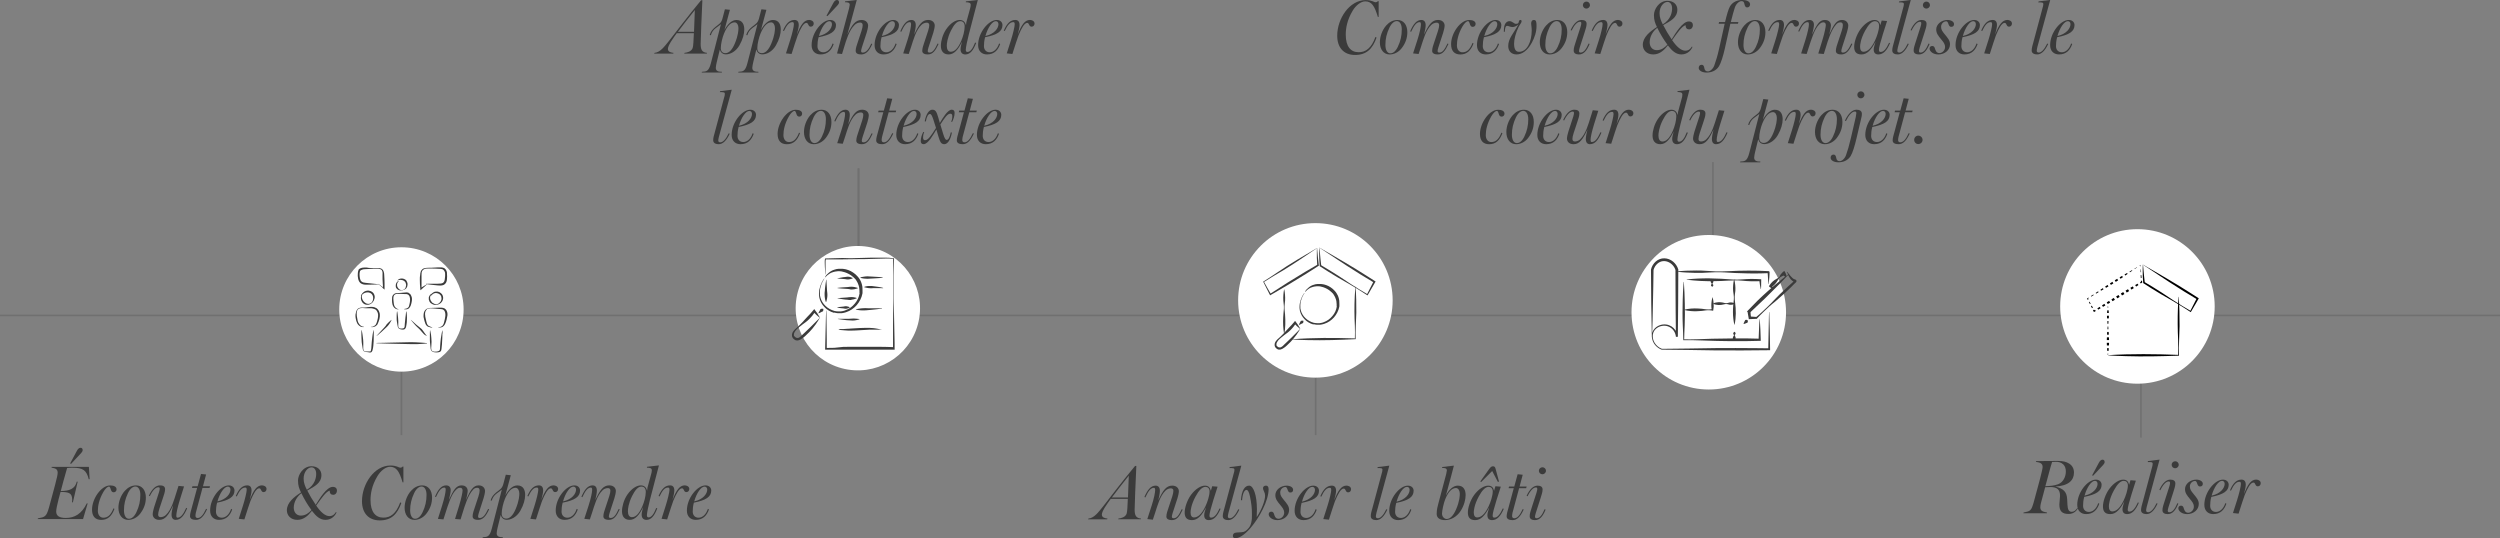 <?xml version="1.0" encoding="UTF-8"?> <svg xmlns="http://www.w3.org/2000/svg" id="Calque_1" viewBox="0 0 1504 323.8"><rect x="0" y="0" width="1504" height="323.8" fill="#808080" stroke="none"/><defs><style>.cls-1{fill:none;}.cls-2{fill:#fff;}.cls-3{fill:#707070;}.cls-4{fill:#3b3b3b;}.cls-5{isolation:isolate;}</style></defs><g id="Calque_1-2"><g id="Groupe_55"><rect class="cls-3" y="189.26" width="1504" height="1"></rect><g id="_Écouter_Comprendre_"><g class="cls-5"><g class="cls-5"><path class="cls-4" d="m53.38,288.28c-1.35-5.35-3.38-6.88-9.67-6.88-.85,0-1.98,0-3.33.14-1.17,3.82-3.51,12.69-3.82,13.86,5.17,0,8.59-1.31,9.63-5.62h.54l-2.88,12.42h-.5c.04-.54.09-1.03.09-1.48,0-4.28-2.21-4.72-7.02-4.77-.4,1.53-.81,3.01-1.17,4.36-.9,3.46-1.44,6.17-1.44,7.42,0,2.66,1.94,3.87,5.8,3.87,5.22,0,9.49-2.38,12.6-8.77h.54l-2.79,9.45h-27.27l.14-.45c4.14-.76,5.04-.94,6.57-6.25.76-2.61,1.62-5.94,2.47-9.13.77-2.79,1.94-7.2,2.43-9.45.18-.9.4-1.89.4-2.52,0-2.48-1.57-2.75-3.73-3.15l.14-.45h22.36l.45,7.42h-.54Zm-4.45-15.84l-6.17,6.61-.58-.22,4-7.47c.72-1.35,1.4-1.98,2.29-1.98.77,0,1.26.49,1.26,1.44,0,.5-.31,1.08-.81,1.62Z"></path></g><g class="cls-5"><path class="cls-4" d="m68.36,296.15c-.85,0-1.26-.54-1.53-1.21-.23-.54-.58-2.21-1.21-2.21-1.04,0-2.29,1.3-3.42,3.2-2.7,4.68-3.33,8.59-3.33,11.43,0,2.34,1.31,4.1,3.29,4.1,2.52,0,4.45-1.4,6.12-5.67l.58.36c-1.62,4.28-4,6.62-7.92,6.62-3.64,0-5.58-2.16-5.58-6.21,0-6.52,5.53-14.53,10.89-14.53,2.16,0,3.87.72,3.87,2.34,0,.99-.67,1.8-1.75,1.8Z"></path><path class="cls-4" d="m84.34,309.02c-1.8,2.34-4.5,3.74-7.2,3.74-3.56,0-5.9-2.92-5.9-7.33,0-3.33,1.35-7.33,3.82-10.12,1.76-1.94,4-3.29,6.79-3.29,3.6,0,5.9,2.92,5.9,7.33,0,3.55-1.12,6.7-3.42,9.67Zm-2.92-16.33c-1.4,0-3.1,1.17-4.41,3.92-1.71,3.6-2.43,6.79-2.43,10.44,0,2.92,1.08,5.04,2.97,5.04,1.58,0,3.19-1.17,4.5-3.92,1.66-3.46,2.38-6.75,2.38-10.44,0-2.92-1.08-5.04-3.01-5.04Z"></path><path class="cls-4" d="m105.76,312.76c-1.62,0-2.56-1.04-2.56-3.11,0-1.26.41-3.42.99-5.71-2.75,5.89-4.77,8.82-8.37,8.82-2.83,0-3.96-1.84-3.96-3.38,0-.95.45-2.97.85-4.23l2.92-8.96c.31-.95.45-1.84.45-2.12,0-.72-.23-.94-.81-.94-1.53,0-3.38,1.67-5.13,5.35l-.58-.27c1.94-4.14,4.23-6.21,6.66-6.21,1.8,0,3.1.58,3.1,2.29,0,1.58-.67,3.38-1.17,4.9l-2.29,6.93c-.5,1.53-.72,2.7-.72,3.51,0,.95.54,1.49,1.49,1.49,1.21,0,2.38-.54,3.15-1.3,3.42-3.24,4.95-9.13,6.3-13.36l1.31-4.14,3.33.32-2.52,8.05c-1.48,4.72-2.12,8.1-2.12,9.31,0,.9.09,1.44.72,1.44,1.94,0,3.51-2.03,5.22-5.9l.58.27c-1.94,4.59-4,6.93-6.84,6.93Z"></path><path class="cls-4" d="m121.82,293.54l-4,14.89c-.18.72-.22,1.67-.22,1.94,0,.72.49,1.26,1.26,1.26,1.8,0,3.38-1.71,5.13-5.54l.58.27c-1.94,4.23-3.96,6.39-6.66,6.39-1.98,0-3.6-.58-3.6-2.29,0-1.44.63-3.42,1.04-4.91l3.24-12.01h-3.1l.27-.99h3.15l2.02-7.42,3.06.31-1.89,7.11h4.23l-.27.99h-4.23Z"></path><path class="cls-4" d="m130.6,302.41c-.54,2.07-.68,3.92-.68,5.35,0,2.07,1.26,3.69,3.51,3.69,2.12,0,4.41-1.62,5.62-5.31l.63.36c-1.21,3.51-3.51,6.25-7.92,6.25-3.1,0-5.35-1.98-5.35-5.58,0-7.6,6.3-15.16,11.2-15.16,2.38,0,3.46,1.62,3.46,3.06,0,3.83-3.19,5.89-10.48,7.33Zm6.43-9.67c-2.07,0-4.81,3.83-6.21,8.91,5.49-1.22,7.83-4.68,7.83-7.11,0-1.08-.63-1.8-1.62-1.8Z"></path><path class="cls-4" d="m158.63,296.06c-.85,0-1.26-.54-1.53-1.21-.23-.54-.54-1.08-1.17-1.08-1.75,0-3.51,3.38-5.22,7.51-.63,1.53-2.16,6.52-3.69,11.2l-3.38-.36,2.52-7.92c1.21-3.78,2.25-8.23,2.25-9.45,0-.9-.09-1.44-.85-1.44-1.94,0-3.42,1.67-5.13,5.35l-.58-.27c1.93-4.46,4.09-6.39,6.93-6.39,1.62,0,2.56.99,2.56,3.1,0,1.26-.5,3.38-1.12,5.71,2.29-5.94,4.36-8.82,7.38-8.82.99,0,2.75.54,2.75,2.16,0,.99-.63,1.89-1.71,1.89Z"></path><path class="cls-4" d="m200.48,297.68c-1.4,0-2.16-.86-2.16-2.52-2.29.67-4.81,4.41-8.1,9,2.7,3.92,5.4,6.34,7.96,6.34,1.98,0,3.15-1.17,3.91-2.47l.36.18c-.45,1.35-2.56,4.54-6.61,4.54-3.33,0-5.71-2.21-8.19-5.45-2.07,2.61-4.72,5.45-8.77,5.45s-6.3-2.75-6.3-5.76c0-4.63,4.27-8.01,8.5-10.75-1.08-2.29-1.8-4-1.8-7.2,0-3.38,3.02-8.55,8.1-8.55,3.96,0,5.98,2.52,5.98,5.26,0,4.9-4.05,6.84-8.5,9.36,1.44,2.83,3.01,5.54,5.08,8.59,2.16-3.46,6.48-10.8,10.26-10.8,1.94,0,2.52,1.17,2.52,2.29,0,1.26-.85,2.48-2.25,2.48Zm-19.17-.95c-2.43,1.84-4.59,5.08-4.59,8.73,0,2.7,1.67,4.72,4.23,4.72,2.92,0,4.86-1.62,6.43-3.33-2.34-3.15-4.36-6.57-6.07-10.12Zm6.07-15.57c-2.07,0-4.72,2.56-4.72,6.79,0,2.61.9,4.63,1.94,6.7,5.04-3.01,5.62-7.6,5.62-9.54,0-2.34-1.08-3.96-2.83-3.96Z"></path></g><g class="cls-5"><path class="cls-4" d="m242.2,290.17c-1.94-6.57-3.73-9.36-7.6-9.36-2.47,0-5.58,2.34-7.51,5.58-3.51,5.85-4.18,10.8-4.18,14.53,0,7.07,3.01,10.49,7.74,10.49,4.32,0,7.6-2.39,10.12-9.18l.67.36c-2.38,6.79-6.07,10.48-12.96,10.48s-10.71-4.59-10.71-11.56c0-10.39,7.42-21.46,17.14-21.46,3.69,0,5.08,1.3,5.76,1.3.72,0,1.12-.13,1.57-.67h.45v9.5h-.5Z"></path></g><g class="cls-5"><path class="cls-4" d="m256.51,309.02c-1.8,2.34-4.5,3.74-7.2,3.74-3.56,0-5.9-2.92-5.9-7.33,0-3.33,1.35-7.33,3.83-10.12,1.75-1.94,4-3.29,6.79-3.29,3.6,0,5.9,2.92,5.9,7.33,0,3.55-1.12,6.7-3.42,9.67Zm-2.92-16.33c-1.4,0-3.1,1.17-4.41,3.92-1.71,3.6-2.43,6.79-2.43,10.44,0,2.92,1.08,5.04,2.97,5.04,1.58,0,3.19-1.17,4.5-3.92,1.67-3.46,2.38-6.75,2.38-10.44,0-2.92-1.08-5.04-3.01-5.04Z"></path><path class="cls-4" d="m287.65,312.76c-1.8,0-3.33-.5-3.33-2.16s.72-3.51,1.22-5.04l2.29-6.93c.49-1.53.72-2.7.72-3.51,0-.94-.4-1.67-1.35-1.67-1.21,0-1.8.32-2.61,1.17-3.06,3.29-4.99,9.72-6.25,13.81l-1.26,4.05-3.33-.27,2.47-8.01c1.44-4.68,2.07-8.28,2.07-9.09,0-.94-.45-1.67-1.4-1.67-1.22,0-1.8.5-2.7,1.4-2.79,2.65-4.81,9.58-6.12,13.59l-1.3,4.05-3.33-.31,2.52-7.96c1.48-4.72,2.16-8.23,2.16-9.45,0-.9-.13-1.44-.76-1.44-1.94,0-3.42,2.03-5.08,5.71l-.58-.22c1.89-4.46,3.91-6.79,6.7-6.79,1.62,0,2.75.9,2.75,2.92,0,1.26-.54,3.6-1.12,5.89,2.74-5.89,4.36-8.82,7.65-8.82,2.83,0,3.69,1.89,3.69,3.33,0,.94-.54,3.82-1.08,5.49,2.75-5.89,4.37-8.82,7.69-8.82,2.83,0,3.82,1.98,3.82,3.38,0,.94-.45,2.97-.85,4.23l-2.88,8.96c-.31.94-.45,1.84-.45,2.11,0,.72.4.95.99.95,1.89,0,3.33-1.71,5.08-5.49l.58.27c-1.89,4.18-3.82,6.34-6.61,6.34Z"></path><path class="cls-4" d="m313.07,307.22c-2.34,4.05-5.8,5.49-8.19,5.49-2.16,0-3.28-1.49-3.65-2.92l-1.93,7.92c-.18.81-.5,2.34-.5,3.11,0,2.07,1.75,2.38,3.73,2.38l-.09.45h-12.1l.09-.45c2.52-.22,4.09.09,5.44-5.22l6.03-23.44c-1.12.95-2.16,1.62-3.15,2.38-1.44,1.08-2.43,2.48-2.92,4.28l-.68-.13c.5-1.85,1.53-3.33,3.42-4.86,1.94-1.58,3.51-2.21,4.23-5l1.48-5.62,3.01.31-3.28,12.15c1.84-3.51,4.45-6.03,7.2-6.03,3.82,0,4.72,3.1,4.72,5.71s-.85,5.94-2.88,9.49Zm-2.92-13.77c-2.29,0-4.45,2.03-6.39,6.71-.99,2.38-1.94,6.3-1.94,8.77,0,2.21,1.26,3.06,2.75,3.06,2.02,0,3.96-1.76,5.62-5.67,2.21-5.17,2.25-8.42,2.25-9.45,0-1.71-.85-3.42-2.29-3.42Z"></path></g><g class="cls-5"><path class="cls-4" d="m334.05,296.06c-.85,0-1.26-.54-1.53-1.21-.23-.54-.54-1.08-1.17-1.08-1.75,0-3.51,3.38-5.22,7.51-.63,1.53-2.16,6.52-3.69,11.2l-3.38-.36,2.52-7.92c1.21-3.78,2.25-8.23,2.25-9.45,0-.9-.09-1.44-.85-1.44-1.94,0-3.42,1.67-5.13,5.35l-.58-.27c1.93-4.46,4.09-6.39,6.93-6.39,1.62,0,2.56.99,2.56,3.1,0,1.26-.5,3.38-1.12,5.71,2.29-5.94,4.36-8.82,7.38-8.82.99,0,2.75.54,2.75,2.16,0,.99-.63,1.89-1.71,1.89Z"></path></g><g class="cls-5"><path class="cls-4" d="m338.5,302.41c-.54,2.07-.68,3.92-.68,5.35,0,2.07,1.26,3.69,3.51,3.69,2.11,0,4.41-1.62,5.62-5.31l.63.36c-1.21,3.51-3.51,6.25-7.92,6.25-3.1,0-5.35-1.98-5.35-5.58,0-7.6,6.3-15.16,11.2-15.16,2.38,0,3.46,1.62,3.46,3.06,0,3.83-3.19,5.89-10.48,7.33Zm6.43-9.67c-2.07,0-4.81,3.83-6.21,8.91,5.49-1.22,7.83-4.68,7.83-7.11,0-1.08-.63-1.8-1.62-1.8Z"></path><path class="cls-4" d="m366.36,312.76c-1.8,0-3.37-.58-3.37-2.12,0-1.75.72-3.55,1.21-5.08l2.29-6.93c.5-1.53.72-2.7.72-3.51,0-.94-.54-1.48-1.48-1.48-1.21,0-2.43.54-3.19,1.3-3.42,3.24-4.86,9-6.34,13.5l-1.35,4.05-3.33-.36,2.56-7.92c1.53-4.68,2.16-8.23,2.16-9.45,0-.9-.13-1.44-.76-1.44-1.94,0-3.42,2.03-5.13,5.8l-.58-.27c1.93-4.46,3.96-6.84,6.75-6.84,1.62,0,2.56,1.12,2.56,3.1,0,1.26-.36,3.42-.94,5.71,2.74-5.89,4.77-8.82,8.37-8.82,2.83,0,4,1.84,4,3.38,0,.94-.45,2.97-.85,4.23l-2.92,8.96c-.31.94-.45,1.84-.45,2.11,0,.72.45.95,1.04.95,1.93,0,3.15-1.71,4.9-5.45l.58.27c-1.89,4.14-3.56,6.3-6.44,6.3Z"></path><path class="cls-4" d="m390.97,300.83c-.85,3.24-1.8,7.83-1.8,9.09,0,.9.36,1.35.94,1.35,1.8,0,3.19-1.89,4.68-5.67l.63.23c-1.71,4.54-3.69,6.93-6.52,6.93-1.71,0-2.88-1.04-2.88-3.11,0-1.26.31-2.25.9-4.59-2.29,4.81-4.81,7.69-8.05,7.69s-4.68-2.12-4.68-5.22c0-2.75,1.08-6.84,3.24-9.99,2.56-3.69,5.67-5.53,8.05-5.53,2.16,0,3.33,1.26,3.82,3.24l.23-1.93,2.25-8.23c.18-.58.36-1.62.36-2.16,0-1.39-1.26-1.53-2.97-1.58l.09-.54,6.97-.81h.18l-5.44,20.83Zm-5.13-8.1c-1.98,0-3.78,2.07-5.62,5.76-2.16,4.37-2.47,7.69-2.47,9.09,0,2.29.9,3.55,2.38,3.55,2.29,0,4.32-1.93,6.3-6.52,1.12-2.57,2.07-6.08,2.07-8.68,0-2.25-1.12-3.2-2.65-3.2Z"></path></g><g class="cls-5"><path class="cls-4" d="m412.97,296.06c-.85,0-1.26-.54-1.53-1.21-.23-.54-.54-1.08-1.17-1.08-1.75,0-3.51,3.38-5.22,7.51-.63,1.53-2.16,6.52-3.69,11.2l-3.38-.36,2.52-7.92c1.21-3.78,2.25-8.23,2.25-9.45,0-.9-.09-1.44-.85-1.44-1.94,0-3.42,1.67-5.13,5.35l-.58-.27c1.93-4.46,4.09-6.39,6.93-6.39,1.62,0,2.56.99,2.56,3.1,0,1.26-.5,3.38-1.12,5.71,2.29-5.94,4.36-8.82,7.38-8.82.99,0,2.75.54,2.75,2.16,0,.99-.63,1.89-1.71,1.89Z"></path></g><g class="cls-5"><path class="cls-4" d="m417.42,302.41c-.54,2.07-.68,3.92-.68,5.35,0,2.07,1.26,3.69,3.51,3.69,2.11,0,4.41-1.62,5.62-5.31l.63.36c-1.21,3.51-3.51,6.25-7.92,6.25-3.1,0-5.35-1.98-5.35-5.58,0-7.6,6.3-15.16,11.2-15.16,2.38,0,3.46,1.62,3.46,3.06,0,3.83-3.19,5.89-10.48,7.33Zm6.43-9.67c-2.07,0-4.81,3.83-6.21,8.91,5.49-1.22,7.83-4.68,7.83-7.11,0-1.08-.63-1.8-1.62-1.8Z"></path></g></g></g><g id="Analyser_le_bâti_"><g class="cls-5"><g class="cls-5"><path class="cls-4" d="m686.29,312.41h-13.59l.14-.45c1.71-.22,4.05-.76,4.9-2.83.45-1.08.58-4.86.76-9h-10.3l-1.67,2.34c-3.38,4.77-3.65,6.3-3.65,7.15,0,1.8,1.94,2.16,3.38,2.34l-.18.45h-11.47l.18-.45c3.42-.27,5.94-3.73,8.78-7.24,2.97-3.74,5.44-7.02,8.23-10.62,3.01-3.87,6.39-8.14,11.07-13.81h.76c-.45,10.39-1.03,23.04-1.03,26.23s.58,5.13,3.82,5.44l-.13.45Zm-17.37-13.14h9.67c.13-4.27.36-8.14.49-13.09-4.27,5.45-6.88,8.59-10.17,13.09Z"></path></g><g class="cls-5"><path class="cls-4" d="m705.06,312.91c-1.8,0-3.37-.58-3.37-2.12,0-1.75.72-3.55,1.21-5.08l2.29-6.93c.5-1.53.72-2.7.72-3.51,0-.94-.54-1.48-1.48-1.48-1.21,0-2.43.54-3.19,1.3-3.42,3.24-4.86,9-6.34,13.5l-1.35,4.05-3.33-.36,2.56-7.92c1.53-4.68,2.16-8.23,2.16-9.45,0-.9-.13-1.44-.76-1.44-1.94,0-3.42,2.03-5.13,5.8l-.58-.27c1.93-4.46,3.96-6.84,6.75-6.84,1.62,0,2.56,1.12,2.56,3.1,0,1.26-.36,3.42-.94,5.71,2.74-5.89,4.77-8.82,8.37-8.82,2.83,0,4,1.84,4,3.38,0,.94-.45,2.97-.85,4.23l-2.92,8.96c-.31.94-.45,1.84-.45,2.11,0,.72.45.95,1.04.95,1.93,0,3.15-1.71,4.9-5.45l.58.27c-1.89,4.14-3.56,6.3-6.44,6.3Z"></path><path class="cls-4" d="m727.33,312.91c-1.85,0-2.88-.9-2.88-2.97,0-1.26.45-2.38,1.12-4.72-2.52,4.81-5.04,7.69-8.46,7.69s-4.41-1.93-4.41-4.63,1.35-7.2,3.82-10.58c2.75-3.69,5.98-5.53,8.37-5.53,2.16,0,3.1,1.17,3.56,3.1l.81-2.75,3.24.27-2.56,8.05c-1.48,4.72-2.34,8.1-2.34,9.31,0,.9.31,1.26,1.03,1.26,1.8,0,3.38-1.8,5.08-5.53l.58.22c-1.94,4.54-4.14,6.79-6.97,6.79Zm-2.12-20.02c-1.98,0-3.91,2.03-5.94,5.76-2.75,5.04-3.02,8.64-3.02,9.58,0,1.8.58,3.06,2.07,3.06,2.29,0,4.59-1.93,6.79-6.52,1.31-2.7,2.56-6.62,2.56-9.09,0-1.93-1.08-2.79-2.48-2.79Z"></path><path class="cls-4" d="m738.99,308.72c-.27.94-.31,1.8-.31,2.07,0,.72.63.99,1.22.99,1.53,0,3.28-1.71,5.08-5.45l.58.27c-1.93,4.18-4.18,6.3-6.61,6.3-1.8,0-3.33-.67-3.33-2.38,0-1.58.58-3.29.99-4.82l5.9-22c.04-.22.13-.67.13-1.04,0-1.03-.67-1.08-3.01-1.08l.18-.58,6.79-.85h.18l-7.79,28.57Z"></path><path class="cls-4" d="m752.4,317.54c-4.19,4.86-7.25,6.25-9.14,6.25-.9,0-1.57-.36-1.57-1.4s.58-1.93,2.25-2.02l1.49-.09c2.29-.14,3.24-.09,4.81-1.58,1.48-1.44,2.56-2.83,2.88-6.75.04-.76.04-1.89.04-2.65,0-3.65-.27-6.12-1.17-10.58-.58-2.83-1.3-4-2.07-4-1.21,0-2.34,1.89-2.7,6.25l-.68-.09c.41-5.89,2.34-8.73,4.95-8.73s4.68,5.94,4.68,14.22c0,1.35-.04,3.19-.13,4.72,3.06-4.59,5.04-9.99,5.04-12.96,0-.81-.23-1.71-.72-2.65-.36-.68-.54-1.35-.54-1.85,0-.9.81-1.48,1.75-1.48,1.08,0,1.62.72,1.62,2.16,0,6.97-5.67,17.28-10.8,23.22Z"></path><path class="cls-4" d="m776.25,296.3c-.85,0-1.17-.58-1.48-1.26-.22-.54-.54-2.07-1.44-2.07-1.75,0-3.15,1.53-3.15,3.29s.72,2.7,2.25,4.59c1.89,2.29,3.1,3.73,3.1,5.94,0,3.42-3.06,6.12-7.02,6.12-3.19,0-5.26-1.89-5.26-3.51,0-.99.58-1.58,1.67-1.58.85,0,1.3.67,1.48,1.3.32.9.72,2.97,2.7,2.97,1.8,0,3.46-1.66,3.46-3.6s-.99-3.01-2.34-4.68c-1.8-2.21-2.97-3.55-2.97-5.98,0-2.92,2.97-5.67,6.79-5.67,2.07,0,3.91.99,3.91,2.52,0,.99-.58,1.62-1.71,1.62Z"></path><path class="cls-4" d="m783.04,302.56c-.54,2.07-.68,3.92-.68,5.35,0,2.07,1.26,3.69,3.51,3.69,2.12,0,4.41-1.62,5.62-5.31l.63.36c-1.21,3.51-3.51,6.25-7.92,6.25-3.11,0-5.36-1.98-5.36-5.58,0-7.6,6.3-15.16,11.21-15.16,2.38,0,3.46,1.62,3.46,3.06,0,3.83-3.2,5.89-10.48,7.33Zm6.43-9.67c-2.07,0-4.82,3.83-6.21,8.91,5.49-1.22,7.83-4.68,7.83-7.11,0-1.08-.63-1.8-1.62-1.8Z"></path><path class="cls-4" d="m811.08,296.21c-.86,0-1.26-.54-1.53-1.21-.22-.54-.54-1.08-1.17-1.08-1.75,0-3.51,3.38-5.22,7.51-.63,1.53-2.16,6.52-3.69,11.2l-3.38-.36,2.52-7.92c1.21-3.78,2.25-8.23,2.25-9.45,0-.9-.09-1.44-.85-1.44-1.94,0-3.42,1.67-5.13,5.35l-.58-.27c1.93-4.46,4.09-6.39,6.93-6.39,1.62,0,2.56.99,2.56,3.1,0,1.26-.5,3.38-1.12,5.71,2.29-5.94,4.37-8.82,7.38-8.82.99,0,2.75.54,2.75,2.16,0,.99-.63,1.89-1.71,1.89Z"></path><path class="cls-4" d="m828.04,308.72c-.27.94-.31,1.8-.31,2.07,0,.72.63.99,1.21.99,1.53,0,3.29-1.71,5.08-5.45l.58.27c-1.93,4.18-4.18,6.3-6.62,6.3-1.8,0-3.33-.67-3.33-2.38,0-1.58.58-3.29.99-4.82l5.9-22c.04-.22.13-.67.13-1.04,0-1.03-.67-1.08-3.01-1.08l.18-.58,6.79-.85h.18l-7.79,28.57Z"></path><path class="cls-4" d="m839.97,302.56c-.54,2.07-.68,3.92-.68,5.35,0,2.07,1.26,3.69,3.51,3.69,2.12,0,4.41-1.62,5.62-5.31l.63.36c-1.21,3.51-3.51,6.25-7.92,6.25-3.11,0-5.36-1.98-5.36-5.58,0-7.6,6.3-15.16,11.21-15.16,2.38,0,3.46,1.62,3.46,3.06,0,3.83-3.2,5.89-10.48,7.33Zm6.43-9.67c-2.07,0-4.82,3.83-6.21,8.91,5.49-1.22,7.83-4.68,7.83-7.11,0-1.08-.63-1.8-1.62-1.8Z"></path><path class="cls-4" d="m878.8,307.28c-2.52,3.92-6.25,5.62-9.49,5.62-2.97,0-5-1.21-5-3.69,0-2.65.5-4.41,1.04-6.43l4.68-17.55c.13-.54.4-1.84.4-2.16,0-1.44-1.17-1.53-2.88-1.58l.09-.54,6.84-.81h.18s-2.75,10.71-4.82,18.04c1.8-3.6,4.41-6.03,7.16-6.03,3.83,0,4.72,3.1,4.72,5.71s-.9,6.25-2.92,9.4Zm-2.88-13.68c-2.29,0-4.5,1.98-6.43,6.66-.99,2.38-1.98,7.11-1.98,8.73,0,1.89,1.44,3.24,2.83,3.24,2.03,0,4-1.98,5.67-5.85,2.16-5,2.21-8.33,2.21-9.36,0-1.71-.85-3.42-2.29-3.42Z"></path><path class="cls-4" d="m897.7,312.91c-1.85,0-2.88-.9-2.88-2.97,0-1.26.45-2.38,1.12-4.72-2.52,4.81-5.04,7.69-8.46,7.69s-4.41-1.93-4.41-4.63,1.35-7.2,3.83-10.58c2.75-3.69,5.98-5.53,8.37-5.53,2.16,0,3.11,1.17,3.56,3.1l.81-2.75,3.24.27-2.57,8.05c-1.48,4.72-2.34,8.1-2.34,9.31,0,.9.32,1.26,1.04,1.26,1.8,0,3.38-1.8,5.08-5.53l.58.22c-1.94,4.54-4.14,6.79-6.97,6.79Zm-2.12-20.02c-1.98,0-3.92,2.03-5.94,5.76-2.75,5.04-3.02,8.64-3.02,9.58,0,1.8.58,3.06,2.07,3.06,2.29,0,4.59-1.93,6.79-6.52,1.3-2.7,2.56-6.62,2.56-9.09,0-1.93-1.08-2.79-2.47-2.79Zm5.58-2.92l-3.46-6.61-6.62,6.61-.54-.32,5.4-7.56c.9-1.26,1.53-1.57,2.29-1.57.9,0,1.26.54,1.53,1.57l2.03,7.56-.63.32Z"></path><path class="cls-4" d="m913.9,293.7l-4,14.89c-.18.72-.22,1.67-.22,1.94,0,.72.5,1.26,1.26,1.26,1.8,0,3.38-1.71,5.13-5.54l.58.27c-1.93,4.23-3.96,6.39-6.66,6.39-1.98,0-3.6-.58-3.6-2.29,0-1.44.63-3.42,1.04-4.91l3.24-12.01h-3.11l.27-.99h3.15l2.03-7.42,3.06.31-1.89,7.11h4.23l-.27.99h-4.23Z"></path><path class="cls-4" d="m923.49,312.91c-1.8,0-3.24-.63-3.24-2.34,0-1.58.67-3.42,1.12-4.86l3.01-9.36c.32-.95.45-1.84.45-2.12,0-.72-.23-.99-.81-.99-1.48,0-3.28,1.67-5.04,5.31l-.58-.27c1.89-4.05,4.14-6.12,6.57-6.12,1.8,0,3.06.63,3.06,2.34,0,1.35-.67,3.51-1.12,4.86l-3.01,9.36c-.31,1.03-.45,1.84-.45,2.11,0,.72.41.95.99.95,1.75,0,3.24-1.75,4.81-5.45l.58.27c-1.62,4.05-3.6,6.3-6.34,6.3Zm4.41-27.58c-1.17,0-2.12-.95-2.12-2.12s.99-2.11,2.16-2.11,2.12.94,2.12,2.11-1.04,2.12-2.16,2.12Z"></path></g></g></g><g id="Concevoir_formaliser_le_coeur_du_projet._"><g class="cls-5"><g class="cls-5"><path class="cls-4" d="m828.91,10.17c-1.94-6.57-3.74-9.36-7.61-9.36-2.47,0-5.58,2.34-7.51,5.58-3.51,5.85-4.18,10.8-4.18,14.53,0,7.07,3.01,10.49,7.74,10.49,4.32,0,7.6-2.39,10.12-9.18l.67.36c-2.38,6.79-6.07,10.48-12.96,10.48s-10.71-4.59-10.71-11.56c0-10.39,7.42-21.46,17.14-21.46,3.69,0,5.08,1.3,5.76,1.3.72,0,1.12-.13,1.58-.67h.45v9.5h-.5Z"></path></g><g class="cls-5"><path class="cls-4" d="m843.22,29.02c-1.8,2.34-4.5,3.74-7.2,3.74-3.55,0-5.89-2.92-5.89-7.33,0-3.33,1.35-7.33,3.83-10.12,1.75-1.94,4-3.29,6.79-3.29,3.6,0,5.9,2.92,5.9,7.33,0,3.55-1.12,6.7-3.42,9.67Zm-2.92-16.33c-1.4,0-3.11,1.17-4.41,3.92-1.71,3.6-2.43,6.79-2.43,10.44,0,2.92,1.08,5.04,2.97,5.04,1.58,0,3.19-1.17,4.5-3.92,1.67-3.46,2.38-6.75,2.38-10.44,0-2.92-1.08-5.04-3.01-5.04Z"></path><path class="cls-4" d="m864.95,32.76c-1.8,0-3.37-.58-3.37-2.12,0-1.75.72-3.55,1.21-5.08l2.29-6.93c.5-1.53.72-2.7.72-3.51,0-.94-.54-1.48-1.49-1.48-1.21,0-2.43.54-3.19,1.3-3.42,3.24-4.86,9-6.34,13.5l-1.35,4.05-3.33-.36,2.56-7.92c1.53-4.68,2.16-8.23,2.16-9.45,0-.9-.13-1.44-.76-1.44-1.94,0-3.42,2.03-5.13,5.8l-.58-.27c1.93-4.46,3.96-6.84,6.75-6.84,1.62,0,2.57,1.12,2.57,3.1,0,1.26-.36,3.42-.95,5.71,2.75-5.89,4.77-8.82,8.37-8.82,2.83,0,4,1.84,4,3.38,0,.94-.45,2.97-.86,4.23l-2.92,8.96c-.31.94-.45,1.84-.45,2.11,0,.72.45.95,1.04.95,1.93,0,3.15-1.71,4.91-5.45l.58.27c-1.89,4.14-3.56,6.3-6.44,6.3Z"></path><path class="cls-4" d="m885.97,16.15c-.86,0-1.26-.54-1.53-1.21-.22-.54-.58-2.21-1.21-2.21-1.04,0-2.29,1.3-3.42,3.2-2.7,4.68-3.33,8.59-3.33,11.43,0,2.34,1.31,4.1,3.29,4.1,2.52,0,4.46-1.4,6.12-5.67l.58.36c-1.62,4.28-4,6.62-7.92,6.62-3.64,0-5.58-2.16-5.58-6.21,0-6.52,5.54-14.53,10.89-14.53,2.16,0,3.87.72,3.87,2.34,0,.99-.67,1.8-1.75,1.8Z"></path></g><g class="cls-5"><path class="cls-4" d="m892.72,22.41c-.54,2.07-.67,3.92-.67,5.35,0,2.07,1.26,3.69,3.51,3.69,2.12,0,4.41-1.62,5.62-5.31l.63.36c-1.21,3.51-3.51,6.25-7.92,6.25-3.1,0-5.35-1.98-5.35-5.58,0-7.6,6.3-15.16,11.2-15.16,2.38,0,3.46,1.62,3.46,3.06,0,3.83-3.19,5.89-10.48,7.33Zm6.43-9.67c-2.07,0-4.81,3.83-6.21,8.91,5.49-1.22,7.83-4.68,7.83-7.11,0-1.08-.63-1.8-1.62-1.8Z"></path></g><g class="cls-5"><path class="cls-4" d="m921.43,25.87c-2.52,4.59-5.76,6.88-9.04,6.88-3.1,0-5.04-1.98-5.04-5.04,0-4.54,3.11-7.47,6.12-13-1.04.9-2.38,1.57-3.55,1.57-1.31,0-2.34-.72-3.24-.72-.95,0-1.35,1.44-1.35,3.51h-.63c0-1.12.09-2.38.27-3.29.36-1.71,1.58-3.06,3.1-3.06,1.75,0,2.79,1.62,3.83,1.62,1.39,0,1.67-.45,1.8-1.17.13-.76.41-1.17.99-1.17.41,0,.72.31.72.76,0,.95-1.08,1.94-1.84,3.51-1.67,3.42-2.7,7.38-2.7,9.9,0,3.24.9,5,2.97,5,4.86,0,7.65-6.07,7.65-12.96,0-1.8-.36-3.11-.36-4.09,0-1.35.72-2.12,1.58-2.12,1.44,0,1.67,1.08,1.67,3.51,0,3.69-1.08,6.93-2.92,10.35Z"></path></g><g class="cls-5"><path class="cls-4" d="m939.43,29.02c-1.8,2.34-4.5,3.74-7.2,3.74-3.55,0-5.89-2.92-5.89-7.33,0-3.33,1.35-7.33,3.83-10.12,1.75-1.94,4-3.29,6.79-3.29,3.6,0,5.9,2.92,5.9,7.33,0,3.55-1.12,6.7-3.42,9.67Zm-2.92-16.33c-1.4,0-3.11,1.17-4.41,3.92-1.71,3.6-2.43,6.79-2.43,10.44,0,2.92,1.08,5.04,2.97,5.04,1.58,0,3.19-1.17,4.5-3.92,1.67-3.46,2.38-6.75,2.38-10.44,0-2.92-1.08-5.04-3.01-5.04Z"></path><path class="cls-4" d="m949.96,32.76c-1.8,0-3.24-.63-3.24-2.34,0-1.58.68-3.42,1.12-4.86l3.02-9.36c.31-.95.45-1.84.45-2.12,0-.72-.22-.99-.81-.99-1.49,0-3.29,1.67-5.04,5.31l-.58-.27c1.89-4.05,4.14-6.12,6.57-6.12,1.8,0,3.06.63,3.06,2.34,0,1.35-.67,3.51-1.12,4.86l-3.01,9.36c-.32,1.03-.45,1.84-.45,2.11,0,.72.41.95.99.95,1.75,0,3.24-1.75,4.81-5.45l.58.27c-1.62,4.05-3.6,6.3-6.34,6.3Zm4.41-27.58c-1.17,0-2.12-.95-2.12-2.12s.99-2.11,2.16-2.11,2.11.94,2.11,2.11-1.03,2.12-2.16,2.12Z"></path><path class="cls-4" d="m974.35,16.06c-.85,0-1.26-.54-1.53-1.21-.23-.54-.54-1.08-1.17-1.08-1.75,0-3.51,3.38-5.22,7.51-.63,1.53-2.16,6.52-3.69,11.2l-3.38-.36,2.52-7.92c1.21-3.78,2.25-8.23,2.25-9.45,0-.9-.09-1.44-.86-1.44-1.93,0-3.42,1.67-5.13,5.35l-.58-.27c1.93-4.46,4.09-6.39,6.93-6.39,1.62,0,2.57.99,2.57,3.1,0,1.26-.5,3.38-1.12,5.71,2.29-5.94,4.36-8.82,7.38-8.82.99,0,2.75.54,2.75,2.16,0,.99-.63,1.89-1.71,1.89Z"></path><path class="cls-4" d="m1016.2,17.68c-1.4,0-2.16-.86-2.16-2.52-2.29.67-4.81,4.41-8.1,9,2.7,3.92,5.4,6.34,7.96,6.34,1.98,0,3.15-1.17,3.92-2.47l.36.18c-.45,1.35-2.56,4.54-6.61,4.54-3.33,0-5.71-2.21-8.19-5.45-2.07,2.61-4.72,5.45-8.77,5.45s-6.3-2.75-6.3-5.76c0-4.63,4.28-8.01,8.5-10.75-1.08-2.29-1.8-4-1.8-7.2,0-3.38,3.01-8.55,8.1-8.55,3.96,0,5.98,2.52,5.98,5.26,0,4.9-4.05,6.84-8.5,9.36,1.44,2.83,3.01,5.54,5.08,8.59,2.16-3.46,6.48-10.8,10.26-10.8,1.94,0,2.52,1.17,2.52,2.29,0,1.26-.86,2.48-2.25,2.48Zm-19.17-.95c-2.43,1.84-4.59,5.08-4.59,8.73,0,2.7,1.67,4.72,4.23,4.72,2.92,0,4.86-1.62,6.43-3.33-2.34-3.15-4.37-6.57-6.08-10.12Zm6.08-15.57c-2.07,0-4.72,2.56-4.72,6.79,0,2.61.9,4.63,1.93,6.7,5.04-3.01,5.62-7.6,5.62-9.54,0-2.34-1.08-3.96-2.83-3.96Z"></path></g><g class="cls-5"><path class="cls-4" d="m1051.16,4.46c-1.17,0-1.44-.9-1.71-2.03-.32-1.26-.5-1.75-1.89-1.75-1.04,0-3.02,1.35-3.87,3.83-.54,1.58-1.53,5.08-2.43,8.77h4.54l-.23.99h-4.59l-3.28,14.8c-.99,4.46-2.39,8.91-3.56,10.8-1.75,2.79-4.68,3.78-7.47,3.78s-4.72-1.26-4.72-2.79c0-1.08.63-1.89,1.71-1.89,1.17,0,1.49.9,1.67,2.02.22,1.26.81,1.98,2.2,1.98,1.04,0,3.01-1.31,3.83-3.69,1.12-3.29,1.75-5.08,2.92-10.26l3.28-14.76h-3.6l.22-.99h3.6c1.03-4.27,2.11-8.1,3.06-9.58,1.71-2.7,4.54-3.69,7.33-3.69s4.68.99,4.68,2.61c0,.99-.63,1.84-1.71,1.84Z"></path></g><g class="cls-5"><path class="cls-4" d="m1058.64,29.02c-1.8,2.34-4.5,3.74-7.2,3.74-3.55,0-5.89-2.92-5.89-7.33,0-3.33,1.35-7.33,3.83-10.12,1.75-1.94,4-3.29,6.79-3.29,3.6,0,5.9,2.92,5.9,7.33,0,3.55-1.12,6.7-3.42,9.67Zm-2.92-16.33c-1.4,0-3.11,1.17-4.41,3.92-1.71,3.6-2.43,6.79-2.43,10.44,0,2.92,1.08,5.04,2.97,5.04,1.58,0,3.19-1.17,4.5-3.92,1.67-3.46,2.38-6.75,2.38-10.44,0-2.92-1.08-5.04-3.01-5.04Z"></path><path class="cls-4" d="m1080.55,16.06c-.86,0-1.26-.54-1.53-1.21-.22-.54-.54-1.08-1.17-1.08-1.75,0-3.51,3.38-5.22,7.51-.63,1.53-2.16,6.52-3.69,11.2l-3.38-.36,2.52-7.92c1.21-3.78,2.25-8.23,2.25-9.45,0-.9-.09-1.44-.85-1.44-1.94,0-3.42,1.67-5.13,5.35l-.58-.27c1.93-4.46,4.09-6.39,6.93-6.39,1.62,0,2.56.99,2.56,3.1,0,1.26-.5,3.38-1.12,5.71,2.29-5.94,4.37-8.82,7.38-8.82.99,0,2.75.54,2.75,2.16,0,.99-.63,1.89-1.71,1.89Z"></path><path class="cls-4" d="m1107.78,32.76c-1.8,0-3.33-.5-3.33-2.16s.72-3.51,1.21-5.04l2.29-6.93c.5-1.53.72-2.7.72-3.51,0-.94-.4-1.67-1.35-1.67-1.21,0-1.8.32-2.61,1.17-3.06,3.29-4.99,9.72-6.25,13.81l-1.26,4.05-3.33-.27,2.47-8.01c1.44-4.68,2.07-8.28,2.07-9.09,0-.94-.45-1.67-1.4-1.67-1.21,0-1.8.5-2.7,1.4-2.79,2.65-4.81,9.58-6.12,13.59l-1.3,4.05-3.33-.31,2.52-7.96c1.49-4.72,2.16-8.23,2.16-9.45,0-.9-.13-1.44-.76-1.44-1.94,0-3.42,2.03-5.08,5.71l-.58-.22c1.89-4.46,3.91-6.79,6.7-6.79,1.62,0,2.75.9,2.75,2.92,0,1.26-.54,3.6-1.12,5.89,2.75-5.89,4.37-8.82,7.65-8.82,2.83,0,3.69,1.89,3.69,3.33,0,.94-.54,3.82-1.08,5.49,2.75-5.89,4.37-8.82,7.69-8.82,2.83,0,3.83,1.98,3.83,3.38,0,.94-.45,2.97-.86,4.23l-2.88,8.96c-.31.94-.45,1.84-.45,2.11,0,.72.4.95.99.95,1.89,0,3.33-1.71,5.08-5.49l.58.27c-1.89,4.18-3.82,6.34-6.61,6.34Z"></path><path class="cls-4" d="m1130.1,32.76c-1.84,0-2.88-.9-2.88-2.97,0-1.26.45-2.38,1.12-4.72-2.52,4.81-5.04,7.69-8.46,7.69s-4.41-1.93-4.41-4.63,1.35-7.2,3.82-10.58c2.75-3.69,5.99-5.53,8.37-5.53,2.16,0,3.1,1.17,3.55,3.1l.81-2.75,3.24.27-2.56,8.05c-1.49,4.72-2.34,8.1-2.34,9.31,0,.9.31,1.26,1.03,1.26,1.8,0,3.38-1.8,5.08-5.53l.58.22c-1.93,4.54-4.14,6.79-6.97,6.79Zm-2.12-20.02c-1.98,0-3.91,2.03-5.94,5.76-2.75,5.04-3.01,8.64-3.01,9.58,0,1.8.58,3.06,2.07,3.06,2.29,0,4.59-1.93,6.79-6.52,1.31-2.7,2.57-6.62,2.57-9.09,0-1.93-1.08-2.79-2.48-2.79Z"></path><path class="cls-4" d="m1141.75,28.57c-.27.94-.32,1.8-.32,2.07,0,.72.63.99,1.22.99,1.53,0,3.28-1.71,5.08-5.45l.58.27c-1.93,4.18-4.18,6.3-6.61,6.3-1.8,0-3.33-.67-3.33-2.38,0-1.58.58-3.29.99-4.82l5.89-22c.04-.22.13-.67.13-1.04,0-1.03-.67-1.08-3.01-1.08l.18-.58,6.79-.85h.18l-7.79,28.57Z"></path><path class="cls-4" d="m1154.49,32.76c-1.8,0-3.24-.63-3.24-2.34,0-1.58.67-3.42,1.12-4.86l3.01-9.36c.32-.95.45-1.84.45-2.12,0-.72-.23-.99-.81-.99-1.48,0-3.28,1.67-5.04,5.31l-.58-.27c1.89-4.05,4.14-6.12,6.57-6.12,1.8,0,3.06.63,3.06,2.34,0,1.35-.67,3.51-1.12,4.86l-3.01,9.36c-.31,1.03-.45,1.84-.45,2.11,0,.72.41.95.99.95,1.75,0,3.24-1.75,4.81-5.45l.59.27c-1.62,4.05-3.6,6.3-6.35,6.3Zm4.41-27.58c-1.17,0-2.12-.95-2.12-2.12s.99-2.11,2.16-2.11,2.12.94,2.12,2.11-1.04,2.12-2.16,2.12Z"></path><path class="cls-4" d="m1173.84,16.15c-.85,0-1.17-.58-1.49-1.26-.22-.54-.54-2.07-1.44-2.07-1.75,0-3.15,1.53-3.15,3.29s.72,2.7,2.25,4.59c1.89,2.29,3.11,3.73,3.11,5.94,0,3.42-3.06,6.12-7.02,6.12-3.2,0-5.27-1.89-5.27-3.51,0-.99.58-1.58,1.67-1.58.86,0,1.31.67,1.49,1.3.31.9.72,2.97,2.7,2.97,1.8,0,3.46-1.66,3.46-3.6s-.99-3.01-2.34-4.68c-1.8-2.21-2.97-3.55-2.97-5.98,0-2.92,2.97-5.67,6.79-5.67,2.07,0,3.92.99,3.92,2.52,0,.99-.58,1.62-1.71,1.62Z"></path><path class="cls-4" d="m1180.63,22.41c-.54,2.07-.67,3.92-.67,5.35,0,2.07,1.26,3.69,3.51,3.69,2.12,0,4.41-1.62,5.62-5.31l.63.36c-1.21,3.51-3.51,6.25-7.92,6.25-3.1,0-5.35-1.98-5.35-5.58,0-7.6,6.3-15.16,11.2-15.16,2.38,0,3.46,1.62,3.46,3.06,0,3.83-3.19,5.89-10.48,7.33Zm6.43-9.67c-2.07,0-4.81,3.83-6.21,8.91,5.49-1.22,7.83-4.68,7.83-7.11,0-1.08-.63-1.8-1.62-1.8Z"></path><path class="cls-4" d="m1208.67,16.06c-.86,0-1.26-.54-1.53-1.21-.22-.54-.54-1.08-1.17-1.08-1.75,0-3.51,3.38-5.22,7.51-.63,1.53-2.16,6.52-3.69,11.2l-3.38-.36,2.52-7.92c1.21-3.78,2.25-8.23,2.25-9.45,0-.9-.09-1.44-.85-1.44-1.94,0-3.42,1.67-5.13,5.35l-.58-.27c1.93-4.46,4.09-6.39,6.93-6.39,1.62,0,2.56.99,2.56,3.1,0,1.26-.5,3.38-1.12,5.71,2.29-5.94,4.37-8.82,7.38-8.82.99,0,2.75.54,2.75,2.16,0,.99-.63,1.89-1.71,1.89Z"></path><path class="cls-4" d="m1225.63,28.57c-.27.94-.32,1.8-.32,2.07,0,.72.63.99,1.22.99,1.53,0,3.28-1.71,5.08-5.45l.58.27c-1.93,4.18-4.18,6.3-6.61,6.3-1.8,0-3.33-.67-3.33-2.38,0-1.58.58-3.29.99-4.82l5.89-22c.04-.22.13-.67.13-1.04,0-1.03-.67-1.08-3.01-1.08l.18-.58,6.79-.85h.18l-7.79,28.57Z"></path><path class="cls-4" d="m1237.56,22.41c-.54,2.07-.68,3.92-.68,5.35,0,2.07,1.26,3.69,3.51,3.69,2.11,0,4.41-1.62,5.62-5.31l.63.36c-1.21,3.51-3.51,6.25-7.92,6.25-3.11,0-5.36-1.98-5.36-5.58,0-7.6,6.3-15.16,11.21-15.16,2.38,0,3.46,1.62,3.46,3.06,0,3.83-3.2,5.89-10.48,7.33Zm6.43-9.67c-2.07,0-4.82,3.83-6.21,8.91,5.49-1.22,7.83-4.68,7.83-7.11,0-1.08-.63-1.8-1.62-1.8Z"></path></g></g><g class="cls-5"><g class="cls-5"><path class="cls-4" d="m903.34,70.15c-.86,0-1.26-.54-1.53-1.21-.22-.54-.58-2.21-1.21-2.21-1.04,0-2.29,1.3-3.42,3.2-2.7,4.68-3.33,8.59-3.33,11.43,0,2.34,1.31,4.1,3.29,4.1,2.52,0,4.46-1.4,6.12-5.67l.58.36c-1.62,4.28-4,6.62-7.92,6.62-3.64,0-5.58-2.16-5.58-6.21,0-6.52,5.54-14.53,10.89-14.53,2.16,0,3.87.72,3.87,2.34,0,.99-.67,1.8-1.75,1.8Z"></path><path class="cls-4" d="m919.32,83.02c-1.8,2.34-4.5,3.74-7.2,3.74-3.56,0-5.9-2.92-5.9-7.33,0-3.33,1.35-7.33,3.83-10.12,1.75-1.94,4-3.29,6.79-3.29,3.6,0,5.89,2.92,5.89,7.33,0,3.55-1.12,6.7-3.42,9.67Zm-2.92-16.33c-1.39,0-3.1,1.17-4.41,3.92-1.71,3.6-2.43,6.79-2.43,10.44,0,2.92,1.08,5.04,2.97,5.04,1.58,0,3.2-1.17,4.5-3.92,1.67-3.46,2.38-6.75,2.38-10.44,0-2.92-1.08-5.04-3.01-5.04Z"></path><path class="cls-4" d="m929.04,76.41c-.54,2.07-.67,3.92-.67,5.35,0,2.07,1.26,3.69,3.51,3.69,2.12,0,4.41-1.62,5.62-5.31l.63.36c-1.21,3.51-3.51,6.25-7.92,6.25-3.1,0-5.35-1.98-5.35-5.58,0-7.6,6.3-15.16,11.2-15.16,2.38,0,3.46,1.62,3.46,3.06,0,3.83-3.19,5.89-10.48,7.33Zm6.43-9.67c-2.07,0-4.81,3.83-6.21,8.91,5.49-1.22,7.83-4.68,7.83-7.11,0-1.08-.63-1.8-1.62-1.8Z"></path><path class="cls-4" d="m956.58,86.76c-1.62,0-2.56-1.04-2.56-3.11,0-1.26.41-3.42.99-5.71-2.75,5.89-4.77,8.82-8.37,8.82-2.83,0-3.96-1.84-3.96-3.38,0-.95.45-2.97.86-4.23l2.92-8.96c.31-.95.45-1.84.45-2.12,0-.72-.23-.94-.81-.94-1.53,0-3.38,1.67-5.13,5.35l-.58-.27c1.94-4.14,4.23-6.21,6.66-6.21,1.8,0,3.1.58,3.1,2.29,0,1.58-.67,3.38-1.17,4.9l-2.29,6.93c-.5,1.53-.72,2.7-.72,3.51,0,.95.54,1.49,1.49,1.49,1.21,0,2.38-.54,3.15-1.3,3.42-3.24,4.95-9.13,6.3-13.36l1.3-4.14,3.33.32-2.52,8.05c-1.49,4.72-2.12,8.1-2.12,9.31,0,.9.09,1.44.72,1.44,1.94,0,3.51-2.03,5.22-5.9l.58.27c-1.93,4.59-4,6.93-6.84,6.93Z"></path><path class="cls-4" d="m980.92,70.06c-.85,0-1.26-.54-1.53-1.21-.23-.54-.54-1.08-1.17-1.08-1.75,0-3.51,3.38-5.22,7.51-.63,1.53-2.16,6.52-3.69,11.2l-3.38-.36,2.52-7.92c1.21-3.78,2.25-8.23,2.25-9.45,0-.9-.09-1.44-.86-1.44-1.93,0-3.42,1.67-5.13,5.35l-.58-.27c1.93-4.46,4.09-6.39,6.93-6.39,1.62,0,2.57.99,2.57,3.1,0,1.26-.5,3.38-1.12,5.71,2.29-5.94,4.36-8.82,7.38-8.82.99,0,2.75.54,2.75,2.16,0,.99-.63,1.89-1.71,1.89Z"></path><path class="cls-4" d="m1010.94,74.83c-.85,3.24-1.8,7.83-1.8,9.09,0,.9.36,1.35.95,1.35,1.8,0,3.19-1.89,4.68-5.67l.63.23c-1.71,4.54-3.69,6.93-6.52,6.93-1.71,0-2.88-1.04-2.88-3.11,0-1.26.31-2.25.9-4.59-2.29,4.81-4.81,7.69-8.05,7.69s-4.68-2.12-4.68-5.22c0-2.75,1.08-6.84,3.24-9.99,2.56-3.69,5.67-5.53,8.05-5.53,2.16,0,3.33,1.26,3.82,3.24l.23-1.93,2.25-8.23c.18-.58.36-1.62.36-2.16,0-1.39-1.26-1.53-2.97-1.58l.09-.54,6.97-.81h.18l-5.45,20.83Zm-5.13-8.1c-1.98,0-3.78,2.07-5.62,5.76-2.16,4.37-2.47,7.69-2.47,9.09,0,2.29.9,3.55,2.38,3.55,2.29,0,4.32-1.93,6.3-6.52,1.12-2.57,2.07-6.08,2.07-8.68,0-2.25-1.12-3.2-2.66-3.2Z"></path><path class="cls-4" d="m1032.45,86.76c-1.62,0-2.57-1.04-2.57-3.11,0-1.26.41-3.42.99-5.71-2.75,5.89-4.77,8.82-8.37,8.82-2.83,0-3.96-1.84-3.96-3.38,0-.95.45-2.97.85-4.23l2.92-8.96c.32-.95.45-1.84.45-2.12,0-.72-.22-.94-.81-.94-1.53,0-3.38,1.67-5.13,5.35l-.58-.27c1.93-4.14,4.23-6.21,6.66-6.21,1.8,0,3.11.58,3.11,2.29,0,1.58-.67,3.38-1.17,4.9l-2.29,6.93c-.5,1.53-.72,2.7-.72,3.51,0,.95.54,1.49,1.49,1.49,1.21,0,2.38-.54,3.15-1.3,3.42-3.24,4.95-9.13,6.3-13.36l1.31-4.14,3.33.32-2.52,8.05c-1.48,4.72-2.12,8.1-2.12,9.31,0,.9.09,1.44.72,1.44,1.93,0,3.51-2.03,5.22-5.9l.58.27c-1.94,4.59-4,6.93-6.84,6.93Z"></path><path class="cls-4" d="m1069.57,81.22c-2.34,4.05-5.8,5.49-8.19,5.49-2.16,0-3.28-1.49-3.64-2.92l-1.93,7.92c-.18.81-.5,2.34-.5,3.11,0,2.07,1.75,2.38,3.73,2.38l-.09.45h-12.1l.09-.45c2.52-.22,4.09.09,5.45-5.22l6.03-23.44c-1.12.95-2.16,1.62-3.15,2.38-1.44,1.08-2.43,2.48-2.92,4.28l-.68-.13c.5-1.85,1.53-3.33,3.42-4.86,1.94-1.58,3.51-2.21,4.23-5l1.48-5.62,3.01.31-3.28,12.15c1.84-3.51,4.46-6.03,7.2-6.03,3.83,0,4.72,3.1,4.72,5.71s-.85,5.94-2.88,9.49Zm-2.92-13.77c-2.29,0-4.45,2.03-6.39,6.71-.99,2.38-1.93,6.3-1.93,8.77,0,2.21,1.26,3.06,2.75,3.06,2.02,0,3.96-1.76,5.62-5.67,2.21-5.17,2.25-8.42,2.25-9.45,0-1.71-.85-3.42-2.29-3.42Z"></path></g><g class="cls-5"><path class="cls-4" d="m1090.54,70.06c-.85,0-1.26-.54-1.53-1.21-.23-.54-.54-1.08-1.17-1.08-1.75,0-3.51,3.38-5.22,7.51-.63,1.53-2.16,6.52-3.69,11.2l-3.38-.36,2.52-7.92c1.21-3.78,2.25-8.23,2.25-9.45,0-.9-.09-1.44-.86-1.44-1.93,0-3.42,1.67-5.13,5.35l-.58-.27c1.93-4.46,4.09-6.39,6.93-6.39,1.62,0,2.57.99,2.57,3.1,0,1.26-.5,3.38-1.12,5.71,2.29-5.94,4.36-8.82,7.38-8.82.99,0,2.75.54,2.75,2.16,0,.99-.63,1.89-1.71,1.89Z"></path></g><g class="cls-5"><path class="cls-4" d="m1104.99,83.02c-1.8,2.34-4.5,3.74-7.2,3.74-3.56,0-5.9-2.92-5.9-7.33,0-3.33,1.35-7.33,3.83-10.12,1.75-1.94,4-3.29,6.79-3.29,3.6,0,5.89,2.92,5.89,7.33,0,3.55-1.12,6.7-3.42,9.67Zm-2.92-16.33c-1.39,0-3.1,1.17-4.41,3.92-1.71,3.6-2.43,6.79-2.43,10.44,0,2.92,1.08,5.04,2.97,5.04,1.58,0,3.2-1.17,4.5-3.92,1.67-3.46,2.38-6.75,2.38-10.44,0-2.92-1.08-5.04-3.01-5.04Z"></path><path class="cls-4" d="m1119.88,70.42l-2.97,12.64c-1.04,4.5-2.38,8.91-3.55,10.8-1.75,2.79-4.59,3.78-7.38,3.78s-4.68-1.21-4.68-2.75c0-1.08.63-1.89,1.71-1.89,1.17,0,1.48.9,1.67,2.02.22,1.26.76,1.94,2.16,1.94,1.04,0,2.92-1.31,3.74-3.69,1.12-3.29,1.67-4.9,2.92-10.26l2.92-12.6c.18-.85.36-2.02.36-2.34,0-.72-.32-.99-.9-.99-1.67,0-3.64,2.11-5.4,5.76l-.58-.27c1.89-4.05,4.32-6.57,6.97-6.57,1.8,0,3.24.67,3.24,2.52,0,.67-.13,1.44-.22,1.89Zm-.41-11.25c-1.17,0-2.11-.95-2.11-2.12s.99-2.11,2.16-2.11,2.12.94,2.12,2.11-1.04,2.12-2.16,2.12Z"></path><path class="cls-4" d="m1126.36,76.41c-.54,2.07-.68,3.92-.68,5.35,0,2.07,1.26,3.69,3.51,3.69,2.12,0,4.41-1.62,5.62-5.31l.63.36c-1.21,3.51-3.51,6.25-7.92,6.25-3.11,0-5.36-1.98-5.36-5.58,0-7.6,6.3-15.16,11.21-15.16,2.38,0,3.46,1.62,3.46,3.06,0,3.83-3.2,5.89-10.48,7.33Zm6.43-9.67c-2.07,0-4.82,3.83-6.21,8.91,5.49-1.22,7.83-4.68,7.83-7.11,0-1.08-.63-1.8-1.62-1.8Z"></path><path class="cls-4" d="m1146.12,67.54l-4,14.89c-.18.72-.22,1.67-.22,1.94,0,.72.49,1.26,1.26,1.26,1.8,0,3.38-1.71,5.13-5.54l.58.27c-1.94,4.23-3.96,6.39-6.66,6.39-1.98,0-3.6-.58-3.6-2.29,0-1.44.63-3.42,1.04-4.91l3.24-12.01h-3.1l.27-.99h3.15l2.02-7.42,3.06.31-1.89,7.11h4.23l-.27.99h-4.23Z"></path><path class="cls-4" d="m1154.04,86.67c-1.39,0-2.47-1.12-2.47-2.52s1.08-2.56,2.47-2.56,2.57,1.17,2.57,2.56-1.17,2.52-2.57,2.52Z"></path></g></g></g><g id="Réaliser"><g class="cls-5"><g class="cls-5"><path class="cls-4" d="m1244.49,309.2c-3.69,0-5.58-1.44-5.58-5.67,0-.99.41-4.18.41-5.22,0-3.87-1.8-5.31-5.94-5.31-.58,0-1.62.04-3.01.13-.99,3.73-2.02,7.56-2.56,9.58-.23.9-.36,1.85-.36,2.48,0,2.47,1.89,2.65,4.05,3.15l-.13.45h-14.13l.14-.45c4.14-.85,4.59-.94,6.12-6.25.76-2.61,1.62-5.94,2.47-9.13.77-2.79,1.94-7.2,2.43-9.45.18-.9.45-1.89.45-2.52,0-2.48-1.89-2.75-4.05-3.15l.14-.45c5.49,0,8.95-.09,12.91-.09,3.24,0,5.22.5,6.93,1.58,1.8,1.12,2.92,2.88,2.92,5.45,0,4.59-3.24,7.96-11.25,8.37,4.9,1.26,6.93,3.1,7.15,7.6l.18,3.46c.14,2.79.86,4.14,2.52,4.14,1.93,0,2.88-1.62,3.46-2.34l.31.23c-.54,1.08-2.21,3.42-5.58,3.42Zm-3.2-29.79c-1.35-1.3-3.01-1.58-4.5-1.58-.58,0-1.67.09-2.25.09-.54,1.62-1.26,4.19-1.93,6.75-.67,2.57-1.58,5.67-2.12,7.83,2.61-.09,5.4-.32,7.65-1.17,3.06-1.17,4.68-4.5,4.68-7.7,0-1.57-.45-3.19-1.53-4.23Z"></path></g><g class="cls-5"><path class="cls-4" d="m1253.85,298.94c-.54,2.07-.67,3.92-.67,5.35,0,2.07,1.26,3.69,3.51,3.69,2.12,0,4.41-1.62,5.62-5.31l.63.36c-1.21,3.51-3.51,6.25-7.92,6.25-3.1,0-5.35-1.98-5.35-5.58,0-7.6,6.3-15.16,11.2-15.16,2.38,0,3.46,1.62,3.46,3.06,0,3.83-3.19,5.89-10.48,7.33Zm6.43-9.67c-2.07,0-4.81,3.83-6.21,8.91,5.49-1.22,7.83-4.68,7.83-7.11,0-1.08-.63-1.8-1.62-1.8Zm5.08-9.67l-6.17,6.62-.58-.23,4-7.47c.72-1.35,1.4-1.98,2.29-1.98.77,0,1.26.5,1.26,1.44,0,.5-.31,1.08-.81,1.62Z"></path><path class="cls-4" d="m1279.77,309.29c-1.84,0-2.88-.9-2.88-2.97,0-1.26.45-2.38,1.12-4.72-2.52,4.81-5.04,7.69-8.46,7.69s-4.41-1.93-4.41-4.63,1.35-7.2,3.82-10.58c2.75-3.69,5.99-5.53,8.37-5.53,2.16,0,3.1,1.17,3.55,3.1l.81-2.75,3.24.27-2.56,8.05c-1.49,4.72-2.34,8.1-2.34,9.31,0,.9.31,1.26,1.03,1.26,1.8,0,3.38-1.8,5.08-5.53l.58.22c-1.93,4.54-4.14,6.79-6.97,6.79Zm-2.12-20.02c-1.98,0-3.91,2.03-5.94,5.76-2.75,5.04-3.01,8.64-3.01,9.58,0,1.8.58,3.06,2.07,3.06,2.29,0,4.59-1.93,6.79-6.52,1.31-2.7,2.57-6.62,2.57-9.09,0-1.93-1.08-2.79-2.48-2.79Z"></path><path class="cls-4" d="m1291.43,305.1c-.27.94-.32,1.8-.32,2.07,0,.72.63.99,1.22.99,1.53,0,3.28-1.71,5.08-5.45l.58.27c-1.93,4.18-4.18,6.3-6.61,6.3-1.8,0-3.33-.67-3.33-2.38,0-1.58.58-3.29.99-4.82l5.89-22c.04-.22.13-.67.13-1.04,0-1.03-.67-1.08-3.01-1.08l.18-.58,6.79-.85h.18l-7.78,28.57Z"></path><path class="cls-4" d="m1304.16,309.29c-1.8,0-3.24-.63-3.24-2.34,0-1.58.67-3.42,1.12-4.86l3.01-9.36c.32-.95.45-1.84.45-2.12,0-.72-.23-.99-.81-.99-1.48,0-3.28,1.67-5.04,5.31l-.58-.27c1.89-4.05,4.14-6.12,6.57-6.12,1.8,0,3.06.63,3.06,2.34,0,1.35-.67,3.51-1.12,4.86l-3.01,9.36c-.31,1.03-.45,1.84-.45,2.11,0,.72.41.95.99.95,1.75,0,3.24-1.75,4.81-5.45l.58.27c-1.62,4.05-3.6,6.3-6.34,6.3Zm4.41-27.58c-1.17,0-2.12-.95-2.12-2.12s.99-2.11,2.16-2.11,2.12.94,2.12,2.11-1.04,2.12-2.16,2.12Z"></path><path class="cls-4" d="m1323.51,292.68c-.85,0-1.17-.58-1.49-1.26-.22-.54-.54-2.07-1.44-2.07-1.75,0-3.15,1.53-3.15,3.29s.72,2.7,2.25,4.59c1.89,2.29,3.11,3.73,3.11,5.94,0,3.42-3.06,6.12-7.02,6.12-3.2,0-5.27-1.89-5.27-3.51,0-.99.58-1.58,1.67-1.58.86,0,1.31.67,1.49,1.3.31.9.72,2.97,2.7,2.97,1.8,0,3.46-1.66,3.46-3.6s-.99-3.01-2.34-4.68c-1.8-2.21-2.97-3.55-2.97-5.98,0-2.92,2.97-5.67,6.79-5.67,2.07,0,3.92.99,3.92,2.52,0,.99-.58,1.62-1.71,1.62Z"></path><path class="cls-4" d="m1330.31,298.94c-.54,2.07-.67,3.92-.67,5.35,0,2.07,1.26,3.69,3.51,3.69,2.12,0,4.41-1.62,5.62-5.31l.63.36c-1.21,3.51-3.51,6.25-7.92,6.25-3.1,0-5.35-1.98-5.35-5.58,0-7.6,6.3-15.16,11.2-15.16,2.38,0,3.46,1.62,3.46,3.06,0,3.83-3.19,5.89-10.48,7.33Zm6.43-9.67c-2.07,0-4.81,3.83-6.21,8.91,5.49-1.22,7.83-4.68,7.83-7.11,0-1.08-.63-1.8-1.62-1.8Z"></path><path class="cls-4" d="m1358.34,292.59c-.86,0-1.26-.54-1.53-1.21-.22-.54-.54-1.08-1.17-1.08-1.75,0-3.51,3.38-5.22,7.51-.63,1.53-2.16,6.52-3.69,11.2l-3.38-.36,2.52-7.92c1.21-3.78,2.25-8.23,2.25-9.45,0-.9-.09-1.44-.85-1.44-1.94,0-3.42,1.67-5.13,5.35l-.58-.27c1.93-4.46,4.09-6.39,6.93-6.39,1.62,0,2.56.99,2.56,3.1,0,1.26-.5,3.38-1.12,5.71,2.29-5.94,4.37-8.82,7.38-8.82.99,0,2.75.54,2.75,2.16,0,.99-.63,1.89-1.71,1.89Z"></path></g></g></g><g id="Appréhender_le_contexte"><g class="cls-5"><g class="cls-5"><path class="cls-4" d="m425.22,32.26h-13.59l.14-.45c1.71-.22,4.05-.76,4.9-2.83.45-1.08.58-4.86.76-9h-10.3l-1.67,2.34c-3.38,4.77-3.65,6.3-3.65,7.15,0,1.8,1.94,2.16,3.38,2.34l-.18.45h-11.47l.18-.45c3.42-.27,5.94-3.73,8.77-7.24,2.97-3.74,5.44-7.02,8.23-10.62,3.02-3.87,6.39-8.14,11.07-13.81h.76c-.45,10.39-1.03,23.04-1.03,26.23s.58,5.13,3.82,5.44l-.14.45Zm-17.37-13.14h9.67c.13-4.27.36-8.14.49-13.09-4.27,5.45-6.88,8.59-10.17,13.09Z"></path></g><g class="cls-5"><path class="cls-4" d="m444.89,27.22c-2.34,4.05-5.8,5.49-8.19,5.49-2.16,0-3.28-1.49-3.65-2.92l-1.93,7.92c-.18.81-.5,2.34-.5,3.11,0,2.07,1.75,2.38,3.73,2.38l-.09.45h-12.1l.09-.45c2.52-.22,4.09.09,5.44-5.22l6.03-23.44c-1.12.95-2.16,1.62-3.15,2.38-1.44,1.08-2.43,2.48-2.92,4.28l-.68-.13c.5-1.85,1.53-3.33,3.42-4.86,1.94-1.58,3.51-2.21,4.23-5l1.48-5.62,3.01.31-3.28,12.15c1.84-3.51,4.46-6.03,7.2-6.03,3.82,0,4.72,3.1,4.72,5.71s-.85,5.94-2.88,9.49Zm-2.92-13.77c-2.29,0-4.45,2.03-6.39,6.71-.99,2.38-1.94,6.3-1.94,8.77,0,2.21,1.26,3.06,2.75,3.06,2.02,0,3.96-1.76,5.62-5.67,2.21-5.17,2.25-8.42,2.25-9.45,0-1.71-.85-3.42-2.29-3.42Z"></path><path class="cls-4" d="m466.85,27.22c-2.34,4.05-5.8,5.49-8.19,5.49-2.16,0-3.28-1.49-3.65-2.92l-1.93,7.92c-.18.81-.5,2.34-.5,3.11,0,2.07,1.75,2.38,3.73,2.38l-.09.45h-12.1l.09-.45c2.52-.22,4.09.09,5.44-5.22l6.03-23.44c-1.12.95-2.16,1.62-3.15,2.38-1.44,1.08-2.43,2.48-2.92,4.28l-.68-.13c.5-1.85,1.53-3.33,3.42-4.86,1.94-1.58,3.51-2.21,4.23-5l1.48-5.62,3.01.31-3.28,12.15c1.84-3.51,4.45-6.03,7.2-6.03,3.82,0,4.72,3.1,4.72,5.71s-.85,5.94-2.88,9.49Zm-2.92-13.77c-2.29,0-4.45,2.03-6.39,6.71-.99,2.38-1.94,6.3-1.94,8.77,0,2.21,1.26,3.06,2.75,3.06,2.02,0,3.96-1.76,5.62-5.67,2.21-5.17,2.25-8.42,2.25-9.45,0-1.71-.85-3.42-2.29-3.42Z"></path></g><g class="cls-5"><path class="cls-4" d="m487.82,16.06c-.85,0-1.26-.54-1.53-1.21-.23-.54-.54-1.08-1.17-1.08-1.75,0-3.51,3.38-5.22,7.51-.63,1.53-2.16,6.52-3.69,11.2l-3.38-.36,2.52-7.92c1.21-3.78,2.25-8.23,2.25-9.45,0-.9-.09-1.44-.85-1.44-1.94,0-3.42,1.67-5.13,5.35l-.58-.27c1.93-4.46,4.09-6.39,6.93-6.39,1.62,0,2.56.99,2.56,3.1,0,1.26-.5,3.38-1.12,5.71,2.29-5.94,4.36-8.82,7.38-8.82.99,0,2.75.54,2.75,2.16,0,.99-.63,1.89-1.71,1.89Z"></path></g><g class="cls-5"><path class="cls-4" d="m492.46,22.41c-.54,2.07-.68,3.92-.68,5.35,0,2.07,1.26,3.69,3.51,3.69,2.11,0,4.41-1.62,5.62-5.31l.63.36c-1.21,3.51-3.51,6.25-7.92,6.25-3.1,0-5.35-1.98-5.35-5.58,0-7.6,6.3-15.16,11.2-15.16,2.38,0,3.46,1.62,3.46,3.06,0,3.83-3.19,5.89-10.48,7.33Zm6.43-9.67c-2.07,0-4.81,3.83-6.21,8.91,5.49-1.22,7.83-4.68,7.83-7.11,0-1.08-.63-1.8-1.62-1.8Zm5.08-9.67l-6.17,6.62-.58-.23,4-7.47c.72-1.35,1.4-1.98,2.29-1.98.77,0,1.26.5,1.26,1.44,0,.5-.31,1.08-.81,1.62Z"></path><path class="cls-4" d="m518.15,32.76c-1.98,0-3.38-.54-3.38-2.25,0-1.58.72-3.42,1.21-4.95l2.29-6.93c.5-1.53.72-2.7.72-3.51,0-.94-.54-1.57-1.48-1.57-1.31,0-2.52.63-3.29,1.39-3.42,3.24-5.17,9.36-6.39,13.41l-1.26,4.14-3.02-.31,7.24-27.09c.14-.54.41-1.84.41-2.16,0-1.49-1.17-1.53-2.88-1.58l.09-.54,6.84-.81h.18s-3.6,13.5-5.67,20.83c2.74-5.89,4.9-8.82,8.5-8.82,2.83,0,4,1.84,4,3.38,0,.94-.45,2.97-.85,4.23l-2.92,8.96c-.31.94-.45,1.84-.45,2.11,0,.72.4.95,1.03.95,1.85,0,3.51-1.75,5.13-5.45l.54.32c-1.75,4.05-3.78,6.25-6.61,6.25Z"></path><path class="cls-4" d="m530.34,22.41c-.54,2.07-.68,3.92-.68,5.35,0,2.07,1.26,3.69,3.51,3.69,2.12,0,4.41-1.62,5.62-5.31l.63.36c-1.21,3.51-3.51,6.25-7.92,6.25-3.1,0-5.35-1.98-5.35-5.58,0-7.6,6.3-15.16,11.2-15.16,2.38,0,3.46,1.62,3.46,3.06,0,3.83-3.19,5.89-10.48,7.33Zm6.43-9.67c-2.07,0-4.81,3.83-6.21,8.91,5.49-1.22,7.83-4.68,7.83-7.11,0-1.08-.63-1.8-1.62-1.8Z"></path><path class="cls-4" d="m558.2,32.76c-1.8,0-3.37-.58-3.37-2.12,0-1.75.72-3.55,1.21-5.08l2.29-6.93c.5-1.53.72-2.7.72-3.51,0-.94-.54-1.48-1.48-1.48-1.21,0-2.43.54-3.19,1.3-3.42,3.24-4.86,9-6.34,13.5l-1.35,4.05-3.33-.36,2.56-7.92c1.53-4.68,2.16-8.23,2.16-9.45,0-.9-.13-1.44-.76-1.44-1.94,0-3.42,2.03-5.13,5.8l-.58-.27c1.93-4.46,3.96-6.84,6.75-6.84,1.62,0,2.56,1.12,2.56,3.1,0,1.26-.36,3.42-.94,5.71,2.74-5.89,4.77-8.82,8.37-8.82,2.83,0,4,1.84,4,3.38,0,.94-.45,2.97-.85,4.23l-2.92,8.96c-.31.94-.45,1.84-.45,2.11,0,.72.45.95,1.04.95,1.93,0,3.15-1.71,4.9-5.45l.58.27c-1.89,4.14-3.56,6.3-6.44,6.3Z"></path><path class="cls-4" d="m582.81,20.83c-.85,3.24-1.8,7.83-1.8,9.09,0,.9.36,1.35.94,1.35,1.8,0,3.19-1.89,4.68-5.67l.63.23c-1.71,4.54-3.69,6.93-6.52,6.93-1.71,0-2.88-1.04-2.88-3.11,0-1.26.31-2.25.9-4.59-2.29,4.81-4.81,7.69-8.05,7.69s-4.68-2.12-4.68-5.22c0-2.75,1.08-6.84,3.24-9.99,2.56-3.69,5.67-5.53,8.05-5.53,2.16,0,3.33,1.26,3.82,3.24l.23-1.93,2.25-8.23c.18-.58.36-1.62.36-2.16,0-1.39-1.26-1.53-2.97-1.58l.09-.54,6.97-.81h.18l-5.44,20.83Zm-5.13-8.1c-1.98,0-3.78,2.07-5.62,5.76-2.16,4.37-2.47,7.69-2.47,9.09,0,2.29.9,3.55,2.38,3.55,2.29,0,4.32-1.93,6.3-6.52,1.12-2.57,2.07-6.08,2.07-8.68,0-2.25-1.12-3.2-2.65-3.2Z"></path><path class="cls-4" d="m592.62,22.41c-.54,2.07-.68,3.92-.68,5.35,0,2.07,1.26,3.69,3.51,3.69,2.11,0,4.41-1.62,5.62-5.31l.63.36c-1.21,3.51-3.51,6.25-7.92,6.25-3.1,0-5.35-1.98-5.35-5.58,0-7.6,6.3-15.16,11.2-15.16,2.38,0,3.46,1.62,3.46,3.06,0,3.83-3.19,5.89-10.48,7.33Zm6.43-9.67c-2.07,0-4.81,3.83-6.21,8.91,5.49-1.22,7.83-4.68,7.83-7.11,0-1.08-.63-1.8-1.62-1.8Z"></path><path class="cls-4" d="m620.66,16.06c-.85,0-1.26-.54-1.53-1.21-.23-.54-.54-1.08-1.17-1.08-1.75,0-3.51,3.38-5.22,7.51-.63,1.53-2.16,6.52-3.69,11.2l-3.38-.36,2.52-7.92c1.21-3.78,2.25-8.23,2.25-9.45,0-.9-.09-1.44-.85-1.44-1.94,0-3.42,1.67-5.13,5.35l-.58-.27c1.93-4.46,4.09-6.39,6.93-6.39,1.62,0,2.56.99,2.56,3.1,0,1.26-.5,3.38-1.12,5.71,2.29-5.94,4.36-8.82,7.38-8.82.99,0,2.75.54,2.75,2.16,0,.99-.63,1.89-1.71,1.89Z"></path></g></g><g class="cls-5"><g class="cls-5"><path class="cls-4" d="m432.42,82.57c-.27.94-.31,1.8-.31,2.07,0,.72.63.99,1.22.99,1.53,0,3.28-1.71,5.08-5.45l.58.27c-1.93,4.18-4.18,6.3-6.61,6.3-1.8,0-3.33-.67-3.33-2.38,0-1.58.58-3.29.99-4.82l5.9-22c.04-.22.13-.67.13-1.04,0-1.03-.67-1.08-3.01-1.08l.18-.58,6.79-.85h.18l-7.79,28.57Z"></path><path class="cls-4" d="m444.35,76.41c-.54,2.07-.68,3.92-.68,5.35,0,2.07,1.26,3.69,3.51,3.69,2.12,0,4.41-1.62,5.62-5.31l.63.36c-1.21,3.51-3.51,6.25-7.92,6.25-3.1,0-5.35-1.98-5.35-5.58,0-7.6,6.3-15.16,11.2-15.16,2.38,0,3.46,1.62,3.46,3.06,0,3.83-3.19,5.89-10.48,7.33Zm6.43-9.67c-2.07,0-4.81,3.83-6.21,8.91,5.49-1.22,7.83-4.68,7.83-7.11,0-1.08-.63-1.8-1.62-1.8Z"></path><path class="cls-4" d="m480.8,70.15c-.85,0-1.26-.54-1.53-1.21-.23-.54-.58-2.21-1.21-2.21-1.04,0-2.29,1.3-3.42,3.2-2.7,4.68-3.33,8.59-3.33,11.43,0,2.34,1.31,4.1,3.29,4.1,2.52,0,4.45-1.4,6.12-5.67l.58.36c-1.62,4.28-4,6.62-7.92,6.62-3.65,0-5.58-2.16-5.58-6.21,0-6.52,5.53-14.53,10.89-14.53,2.16,0,3.87.72,3.87,2.34,0,.99-.67,1.8-1.75,1.8Z"></path><path class="cls-4" d="m496.77,83.02c-1.8,2.34-4.5,3.74-7.2,3.74-3.56,0-5.9-2.92-5.9-7.33,0-3.33,1.35-7.33,3.83-10.12,1.75-1.94,4-3.29,6.79-3.29,3.6,0,5.9,2.92,5.9,7.33,0,3.55-1.12,6.7-3.42,9.67Zm-2.92-16.33c-1.4,0-3.1,1.17-4.41,3.92-1.71,3.6-2.43,6.79-2.43,10.44,0,2.92,1.08,5.04,2.97,5.04,1.58,0,3.19-1.17,4.5-3.92,1.67-3.46,2.38-6.75,2.38-10.44,0-2.92-1.08-5.04-3.01-5.04Z"></path><path class="cls-4" d="m518.51,86.76c-1.8,0-3.37-.58-3.37-2.12,0-1.75.72-3.55,1.21-5.08l2.29-6.93c.5-1.53.72-2.7.72-3.51,0-.94-.54-1.48-1.48-1.48-1.21,0-2.43.54-3.19,1.3-3.42,3.24-4.86,9-6.34,13.5l-1.35,4.05-3.33-.36,2.56-7.92c1.53-4.68,2.16-8.23,2.16-9.45,0-.9-.13-1.44-.76-1.44-1.94,0-3.42,2.03-5.13,5.8l-.58-.27c1.93-4.46,3.96-6.84,6.75-6.84,1.62,0,2.56,1.12,2.56,3.1,0,1.26-.36,3.42-.94,5.71,2.74-5.89,4.77-8.82,8.37-8.82,2.83,0,4,1.84,4,3.38,0,.94-.45,2.97-.85,4.23l-2.92,8.96c-.31.94-.45,1.84-.45,2.11,0,.72.45.95,1.04.95,1.93,0,3.15-1.71,4.9-5.45l.58.27c-1.89,4.14-3.56,6.3-6.44,6.3Z"></path><path class="cls-4" d="m534.62,67.54l-4,14.89c-.18.72-.22,1.67-.22,1.94,0,.72.49,1.26,1.26,1.26,1.8,0,3.38-1.71,5.13-5.54l.58.27c-1.94,4.23-3.96,6.39-6.66,6.39-1.98,0-3.6-.58-3.6-2.29,0-1.44.63-3.42,1.04-4.91l3.24-12.01h-3.1l.27-.99h3.15l2.02-7.42,3.06.31-1.89,7.11h4.23l-.27.99h-4.23Z"></path><path class="cls-4" d="m543.39,76.41c-.54,2.07-.68,3.92-.68,5.35,0,2.07,1.26,3.69,3.51,3.69,2.12,0,4.41-1.62,5.62-5.31l.63.36c-1.21,3.51-3.51,6.25-7.92,6.25-3.1,0-5.35-1.98-5.35-5.58,0-7.6,6.3-15.16,11.2-15.16,2.38,0,3.46,1.62,3.46,3.06,0,3.83-3.19,5.89-10.48,7.33Zm6.43-9.67c-2.07,0-4.81,3.83-6.21,8.91,5.49-1.22,7.83-4.68,7.83-7.11,0-1.08-.63-1.8-1.62-1.8Z"></path><path class="cls-4" d="m572.78,73.39l-.54-.23c.58-1.26.67-2.25.67-3.24,0-.9-.31-1.53-1.17-1.53-1.67,0-3.15,2.07-6.03,6.52l1.75,5.76c.81,2.66,1.44,3.51,2.02,3.51,1.04,0,1.89-1.44,2.52-4.54l.67.13c-.85,4.72-2.79,6.97-4.54,6.97-1.98,0-2.61-1.3-3.73-5.13l-1.08-3.69c-1.62,2.74-4.95,8.82-7.65,8.82-1.26,0-1.75-.76-1.75-1.98,0-2.02.81-4,1.53-5.4l.54.22c-.58,1.26-.67,2.21-.67,3.15s.27,1.62,1.17,1.62c1.85,0,3.55-2.57,6.61-7.38l-1.62-5.08c-.76-2.38-1.39-3.33-1.98-3.33-1.04,0-1.98,1.44-2.52,4.54l-.67-.13c.85-4.72,2.79-6.97,4.54-6.97,1.85,0,2.56.94,3.73,5.08l.81,2.92c1.62-2.79,4.68-8.01,7.15-8.01,1.26,0,1.75.76,1.75,1.98,0,2.03-.81,4-1.53,5.4Z"></path><path class="cls-4" d="m583.13,67.54l-4,14.89c-.18.72-.22,1.67-.22,1.94,0,.72.49,1.26,1.26,1.26,1.8,0,3.38-1.71,5.13-5.54l.58.27c-1.94,4.23-3.96,6.39-6.66,6.39-1.98,0-3.6-.58-3.6-2.29,0-1.44.63-3.42,1.04-4.91l3.24-12.01h-3.1l.27-.99h3.15l2.02-7.42,3.06.31-1.89,7.11h4.23l-.27.99h-4.23Z"></path><path class="cls-4" d="m591.9,76.41c-.54,2.07-.68,3.92-.68,5.35,0,2.07,1.26,3.69,3.51,3.69,2.12,0,4.41-1.62,5.62-5.31l.63.36c-1.21,3.51-3.51,6.25-7.92,6.25-3.1,0-5.35-1.98-5.35-5.58,0-7.6,6.3-15.16,11.2-15.16,2.38,0,3.46,1.62,3.46,3.06,0,3.83-3.19,5.89-10.48,7.33Zm6.43-9.67c-2.07,0-4.81,3.83-6.21,8.91,5.49-1.22,7.83-4.68,7.83-7.11,0-1.08-.63-1.8-1.62-1.8Z"></path></g></g></g><rect class="cls-3" x="241" y="199.76" width="1" height="62"></rect><rect class="cls-3" x="516" y="101.26" width="1" height="62"></rect><rect class="cls-3" x="791" y="199.76" width="1" height="62"></rect><rect class="cls-3" x="516" y="101.26" width="1" height="62"></rect><rect class="cls-3" x="1030" y="97.51" width="1" height="62"></rect><rect class="cls-3" x="1287.5" y="201.26" width="1" height="62"></rect><g id="Ellipse_5"><circle class="cls-2" cx="241.5" cy="186.17" r="37.41"></circle><circle class="cls-1" cx="241.5" cy="186.17" r="36.4"></circle></g><g id="Ellipse_5-2"><circle class="cls-2" cx="516.07" cy="185.39" r="37.41" transform="translate(250.4 665.1) rotate(-80.78)"></circle><circle class="cls-1" cx="516.07" cy="185.39" r="36.4" transform="translate(250.4 665.1) rotate(-80.78)"></circle></g><g id="Ellipse_5-3"><circle class="cls-2" cx="791.34" cy="180.71" r="46.48"></circle><circle class="cls-1" cx="791.34" cy="180.71" r="45.23"></circle></g><g id="Ellipse_5-4"><circle class="cls-2" cx="1028" cy="187.85" r="46.48"></circle><circle class="cls-1" cx="1028" cy="187.85" r="45.23"></circle></g><g id="Ellipse_5-5"><circle class="cls-2" cx="1285.88" cy="184.35" r="46.48"></circle><circle class="cls-1" cx="1285.88" cy="184.35" r="45.23"></circle></g></g><path class="cls-4" d="m217.35,177.74l.13-.13c-.06.06-.06.19-.13.25-.13.32-.25.82-.25,1.32,0,.25,0,.57.06.82.06.32.13.57.25.88.13.32.32.63.5.88.19.32.44.57.76.82.32.25.63.44,1.01.57.38.13.76.19,1.2.19h.63c.19,0,.38-.06.57-.13.38-.13.76-.25,1.13-.5.69-.44,1.26-1.07,1.64-1.83.19-.38.32-.76.44-1.2.06-.19.06-.44.13-.63v-.63c-.06-.44-.13-.88-.32-1.26-.06-.19-.19-.38-.32-.57v-.06l-.06-.06c0-.06-.06-.06-.06-.13-.06-.06-.13-.19-.25-.25-.63-.63-1.39-1.01-2.14-1.13-.32-.13-.5-.13-.69-.13h-.13c-.06,0,0,0,0,0h-.38c-.38.06-.69.13-1.01.19-.63.19-1.13.57-1.51.88-.13.06-.19.19-.25.25l-.25.25c-.06.06-.13.19-.19.25s-.13.13-.19.25c-.06.06-.13.13-.13.19-.06.06-.06.13-.13.19-.06.13-.13.25-.19.32-.06.19-.13.25-.13.25l.06.06.19-.19h0v.02Zm1.01-.88c.06-.06.19-.13.25-.19s.19-.13.32-.19c.38-.25.88-.44,1.39-.5.13,0,.25-.06.38-.06h.82c.13,0,.32.06.44.06.57.13,1.13.38,1.58.82.44.44.76,1.01.88,1.7,0,.19.06.32.06.5v.57c0,.38-.06.76-.19,1.07,0,.06-.06.19-.06.25s0,.06-.06.13l-.06.13c-.06.06-.06.19-.13.25-.06.06-.06.19-.13.25-.19.32-.5.57-.82.76s-.63.32-1.01.38c-.19,0-.32.06-.57,0h-.25c-.06,0-.19,0-.25-.06-.69-.13-1.2-.5-1.7-.94-.38-.32-.76-.76-1.01-1.26-.13-.25-.19-.5-.32-.69-.06-.25-.13-.44-.19-.69-.06-.44-.06-.82,0-1.13.06-.32.13-.57.19-.76v-.06c.13-.13.32-.25.44-.32h0v-.02Z"></path><path class="cls-4" d="m238.52,173.45c.19.25.44.5.69.69s.57.32.88.44l.13.06h.13c.06,0,.19.06.25.06h.5c.32,0,.69,0,1.01-.06.69-.13,1.32-.38,1.89-.82l.5-.5s.06-.06.06-.13l.06-.13c.19-.32.38-.63.44-1.01.19-.69.19-1.45-.06-2.14-.06-.06-.06-.19-.13-.25-.06-.06-.06-.19-.13-.25v-.13l-.13-.25v-.06s0-.06-.06-.06l-.19-.19-.06-.13-.06-.06c-.13-.13-.25-.25-.38-.32-.57-.38-1.13-.57-1.64-.63-.57-.06-1.07-.06-1.45.06-.19.06-.44.13-.57.19-.06.06-.19.06-.25.13-.06.06-.13.06-.19.13-.13.06-.25.19-.32.25l-.13.13s-.06.08-.06.13l-.19.19.06.06s.06-.06.19-.13c.06,0,.06-.06.13-.06s.06-.06.13-.06c.13-.06.19-.06.38-.13.25-.06.57-.13.94-.13s.76.06,1.2.19.82.32,1.2.63c.13.06.19.13.25.25l.13.13s.08.08.13.13v.13l.06.06c.06.06.06.13.13.13,0,.06.06.13.06.19s.06.13.06.19c.19.44.25,1.01.19,1.58-.06.25-.13.57-.25.82v.13s-.02.08-.06.13l-.06.13v.06c-.06.13-.19.25-.25.38-.38.44-.94.82-1.58.88-.32.06-.63.06-.88,0-.06,0-.13-.06-.25-.06h-.06l-.13-.06s-.08-.02-.13-.06l-.13-.06h-.06l-.06-.06c-.5-.32-.82-.76-1.07-1.13-.13-.19-.25-.44-.32-.63-.06-.19-.13-.44-.13-.63-.06-.44,0-.82.06-1.13.06-.32.25-.63.38-.88.06-.06.06-.13.13-.19.06-.06.06-.13.13-.13l.38-.38-.06-.06s-.06,0-.25.06c-.06.06-.19.06-.25.13-.13.06-.19.13-.32.25-.25.19-.5.5-.69.88s-.32.94-.32,1.51c-.06.5.06,1.13.44,1.64h0v-.04Z"></path><path class="cls-4" d="m257.93,180c0,.06,0,.19.06.25.13.69.44,1.39.94,1.89l.19.19c.06.06.13.13.25.19l.13.06c.06,0,.06.06.13.06.06.06.19.13.25.19s.19.06.25.13l.13.06c.06,0,.06.06.13.06.06.06.19.06.25.13.13,0,.19.06.32.06l.13.06h.13c.13,0,.19.06.32.06.19,0,.38.06.63,0h.25c.13,0,.19,0,.32-.06h.25c.13,0,.19-.06.32-.06.38-.13.76-.25,1.13-.5l.25-.13c.06-.06.19-.13.25-.19s.19-.13.25-.19l.25-.25c.32-.32.57-.69.76-1.07s.32-.82.38-1.26c.13-.88-.13-1.83-.57-2.52h0l-.06-.06-.06-.13-.5-.5c-.06-.06-.13-.13-.25-.19-.06-.06-.19-.13-.25-.19s-.19-.13-.25-.19c-.19-.06-.38-.19-.57-.25-.38-.13-.76-.25-1.13-.25s-.69,0-1.07.06c-.19,0-.32.06-.5.13-.06,0-.13.06-.25.06-.06,0-.13.06-.19.13-.06.06-.13.06-.19.13l-.06.06h-.06l-.06.06c-.06.06-.13.06-.19.13-.06.06-.13.06-.19.13l-.5.5.19-.13h-.06c-.06,0-.13.06-.19.06-.19.06-.44.25-.69.5s-.57.63-.76,1.13c-.06.13-.06.25-.13.38,0,.06,0,.13-.06.19v1.07h-.05Zm.82-1.39c.06-.44.25-.82.44-1.07s.32-.5.44-.63l.13-.13c-.13.19-.25.32-.32.44-.19.32-.32.57-.38.76s-.13.25-.13.25l.06.06.06-.06c0-.06.06-.13.13-.19.13-.13.32-.38.57-.57.13-.13.25-.25.44-.38.13-.13.32-.25.5-.38.06,0,.13-.06.13-.06.06,0,.06-.06.13-.06,0,0,.06,0,.06-.06h.06c.06,0,.13-.06.19-.06s.13-.06.19-.06.13-.06.19-.06c.13,0,.25-.06.38-.06.25,0,.5,0,.82.06.25.06.57.13.82.25.25.13.57.25.76.44.06.06.13.13.19.13l.31.31c.06.06.13.13.13.19.38.5.57,1.2.57,1.89,0,.32-.06.69-.19,1.01s-.25.69-.5,1.01c-.44.63-1.07,1.13-1.76,1.32,0,.13-.06.13-.19.13h-.82c-.19,0-.38-.06-.5-.13-.06,0-.19-.06-.25-.06l-.25-.13c-.06-.06-.13-.06-.25-.13-.06-.06-.13-.06-.19-.13-.06,0-.06-.06-.13-.06h-.13c-.06-.06-.13-.13-.19-.13l-.19-.19-.13-.13-.19-.19c-.06-.06-.13-.13-.13-.19-.13-.13-.19-.25-.25-.38-.06-.06-.06-.13-.13-.19-.06-.06-.06-.13-.13-.19,0-.06-.06-.13-.06-.19l-.06-.13-.06-.13c0-.06-.06-.13-.06-.19s-.06-.13-.06-.19-.06-.13-.06-.19v-.57c-.06-.19,0-.44,0-.63h0v.03Z"></path><path class="cls-4" d="m226.68,195.69c.25-.32.5-.69.63-1.07.19-.38.32-.82.5-1.26.32-.88.63-1.83.69-2.96,0-.25.06-.57,0-.88v-.44c0-.13-.06-.32-.06-.44-.06-.32-.13-.57-.25-.88-.13-.32-.25-.57-.38-.88-.32-.57-.76-1.07-1.26-1.45l-.13-.06h-.06l-.19-.13c-.06,0,0,0,0,0h-.06l-.13-.06c-.06-.06-.13-.06-.25-.13-.13-.06-.32-.13-.44-.19l-.25-.06c-.06,0-.19-.06-.25-.06-.32-.06-.63-.13-.94-.13h-.95c-.63.06-1.26.13-1.83.19-.32.06-.57.06-.88.13-.32,0-.57.06-.88.06h-1.83c-.32,0-.63.06-.88.13-.32.06-.57.19-.88.32-.13.06-.32.19-.38.25l-.31.31c-.19.25-.38.5-.5.76-.25.57-.44,1.13-.5,1.7-.19.57-.19,1.13-.19,1.7s.13,1.07.19,1.58c.06.5.19.94.32,1.39.13.44.32.88.5,1.26s.44.76.69,1.01l.44.44c.13.13.25.25.44.32.06.06.13.06.19.13.06.06.13.06.19.13.06,0,.06.06.13.06s.06,0,.13.06c.06,0,.13.06.19.06.57.19,1.01.19,1.26.19.32,0,.44-.06.44-.06v-.13s-.13,0-.44-.06c-.06,0-.13-.06-.25-.06h-.13s-.08-.02-.13-.06c-.06,0-.13-.06-.13-.06-.06,0-.13,0-.13-.06-.13-.06-.19-.06-.32-.13-.44-.25-.94-.63-1.32-1.2-.19-.25-.38-.57-.57-.94-.13-.38-.32-.76-.38-1.13-.19-.88-.38-1.83-.5-2.83-.06-.5-.06-1.01-.06-1.51s.06-1.07.25-1.58c.06-.25.19-.5.38-.69.06-.06.06-.13.13-.13l.25-.25.19-.13c.25-.13.5-.25.76-.32.25-.06.57-.13.88-.13.57-.06,1.2,0,1.76.06.32,0,.63.06.94.06h3.15c.13,0,.32,0,.44.06.25.06.57.06.82.19.06,0,.13.06.19.06l.19.06c.13.06.25.13.38.13.06,0,.13.06.19.06l.06.06h.06l.19.13h.13l.57.57c.13.19.32.44.38.63.13.25.19.44.32.69.06.25.13.5.19.69,0,.13.06.25.06.38v1.01c0,.5-.13.94-.19,1.45-.06.44-.19.88-.32,1.32-.25.88-.44,1.64-.82,2.21l-.06.06c0,.06-.06.06-.06.13l-.13.13-.06.06-.19.19c-.06.06-.13.13-.19.13-.25.19-.44.32-.69.44s-.44.19-.63.25-.38.06-.5.06h-.44v.13h.13c.06,0,.19.06.32.06h.57c.19,0,.44-.06.76-.13.25-.06.57-.19.88-.38.06-.06.13-.13.25-.13l.19-.19.13-.13.13-.13c0-.06.06-.06.06-.13.07.19.13.19.13.13h-.04Z"></path><path class="cls-4" d="m235.88,181.77c.06.44.13.82.19,1.2.13.38.19.76.38,1.07.13.32.38.63.57.88s.44.44.69.63.44.25.69.38c.44.19.82.19,1.07.13h.38v-.13h-.32c-.19-.06-.57-.13-.88-.32-.19-.13-.38-.25-.5-.38-.19-.19-.32-.38-.5-.57-.06-.06-.06-.13-.13-.19-.06-.06-.06-.13-.13-.19,0,0,0-.06-.06-.06,0-.06-.06-.06-.06-.13-.06-.06-.06-.13-.06-.19-.13-.32-.19-.63-.25-.94-.06-.32-.13-.69-.13-1.07-.06-.38-.06-.82-.13-1.2-.06-.44-.06-.82-.06-1.26,0-.19,0-.44.06-.63,0-.19.06-.38.13-.63.13-.38.38-.76.76-1.01.38-.25.82-.32,1.32-.38h2.2l.76.06c.5,0,1.01.06,1.51.06h.76c.25,0,.44,0,.63.06.06,0,.13,0,.13.06h.06l.19.06s.06.02.06.06h.13l.06.06c.06,0,.06.06.13.06l.13.06.13.13c.13.13.25.32.38.5.06.06.13.19.13.25.06.06.06.19.13.25.13.38.19.76.25,1.2v1.26c-.06.82-.19,1.58-.38,2.27-.06.19-.06.32-.13.5,0,.06-.06.13-.06.25,0,.06-.06.19-.06.25s0,.06-.06.13c0,.04-.02.08-.06.13,0,.06-.06.13-.06.19,0,0,0,.06-.06.06l-.19.19c-.19.19-.32.38-.57.5-.19.13-.38.19-.63.25-.38.13-.76.19-.94.19-.25.06-.38.06-.38.06v.13s.13,0,.38.06c.25,0,.57.06,1.07,0,.25,0,.5-.06.76-.19.25-.13.57-.25.82-.5s.44-.57.63-.88c.06-.06.06-.13.13-.25.06-.06.06-.19.13-.25.06-.19.13-.38.19-.5.25-.76.44-1.58.57-2.46,0-.25.06-.44.06-.69v-.76c-.06-.5-.13-1.01-.38-1.51-.06-.13-.13-.25-.19-.38s-.13-.25-.19-.38c-.13-.25-.32-.44-.57-.63-.06-.06-.13-.13-.19-.13l-.19-.13c-.06-.06-.13-.06-.19-.13l-.06-.06c-.06,0-.06-.06-.13-.06l-.06-.12c-.06,0-.06-.06-.13-.06h-.45c-.06,0-.13,0-.19-.06-.25-.06-.57-.06-.82,0-.25,0-.5.06-.76.06-.5.06-1.01.06-1.51.13l-.76.06c-.25,0-.5.06-.76.06-.5.06-1.01.06-1.51.06s-1.01.13-1.45.38-.82.63-1.07,1.07c-.13.25-.25.44-.32.69,0,.13-.06.38-.06.63-.06.5-.06.94-.06,1.39,0,.38.06.82.06,1.26h0l-.02.04Z"></path><path class="cls-4" d="m268.76,187.06l-.13-.19v-.13l-.06-.06-.13-.19c-.06-.06-.13-.13-.13-.19-.19-.25-.5-.5-.76-.69-.32-.19-.63-.32-.94-.38-.32-.06-.63-.13-.94-.13h-1.83c-.63,0-1.2,0-1.83.06-.63,0-1.2.06-1.83.06-.57,0-1.2,0-1.83.06-.63.06-1.2.19-1.76.57l-.13.13-.19.13c-.13.13-.25.19-.32.32-.13.13-.19.25-.32.38-.06.06-.06.13-.13.19-.06.06-.06.13-.13.19-.32.57-.44,1.13-.5,1.7,0,.32-.06.57-.06.88v.88c.06.5.19,1.07.32,1.51.13.5.25.94.38,1.39.13.44.25.88.44,1.26.19.38.38.76.69,1.07.57.69,1.32.82,1.83.94.5.13.88.19,1.13.32.06,0,.13.06.19.06s.06.06.13.06c.06.06.13.06.13.06l.06-.06-.06-.06s-.06-.06-.13-.06c-.13-.19-.19-.25-.25-.25-.13-.06-.25-.19-.44-.25-.19-.13-.44-.19-.63-.25-.25-.13-.5-.19-.76-.38-.06-.06-.13-.06-.19-.13l-.06-.06c-.06,0-.06-.06-.13-.06-.06-.06-.13-.13-.13-.19l-.06-.06c0-.06-.06-.06-.06-.13-.19-.25-.32-.57-.44-.94-.13-.38-.25-.76-.32-1.2-.19-.88-.44-1.83-.63-2.77v-.38c0-.13-.06-.25-.06-.38,0-.25-.06-.5-.06-.76,0-.5.06-1.01.25-1.51.06-.25.19-.5.38-.69.06-.06.06-.13.13-.19.06-.06.06-.13.13-.13l.13-.13-.06-.13.06-.06c.06-.06.13-.06.19-.13l.13-.13c.13-.06.25-.13.38-.13.25-.06.57-.13.82-.19.57-.06,1.2,0,1.76,0,.32,0,.63,0,.88.06.32,0,.63.06.88.06.63.06,1.2.13,1.83.19.32,0,.63.06.88.06.32,0,.57.06.88.06.25.06.57.06.82.13.25.06.44.19.63.32s.38.32.5.5l.13.13.06.13v.06l.06.13.06.19c.19.44.32.94.32,1.45.06.5,0,1.01-.06,1.45-.06.5-.13.94-.25,1.45-.06.44-.19.94-.32,1.39-.19.88-.38,1.64-.76,2.21-.19.25-.38.5-.63.69s-.5.32-.69.38c-.44.19-.88.25-1.13.32-.25.06-.44.06-.44.06v.13h.44c.32,0,.69,0,1.26-.13.25-.06.57-.13.88-.32.13-.06.32-.19.44-.32.13-.13.32-.25.44-.44.13-.13.25-.32.38-.5s.19-.38.32-.57c.06-.19.19-.38.25-.63.06-.13.06-.19.13-.32.06-.13.06-.19.13-.32.25-.88.57-1.83.69-2.9.32-1.13.32-2.39-.25-3.59h0v.02Z"></path><path class="cls-4" d="m266.24,200.17c0-.82-.06-1.32-.06-1.32h-.13s-.13.44-.25,1.26c-.06.19-.06.44-.13.69-.06.25-.06.5-.13.82-.13.57-.19,1.2-.32,1.89-.06.69-.19,1.45-.25,2.27s-.13,1.64-.19,2.52c0,.44-.06.88-.06,1.32,0,.25,0,.44-.06.63,0,.04-.02.08-.06.13s-.06.09-.06.13v.13c0,.06-.06.06-.06.13-.19.25-.57.44-.94.57-.19.06-.44.13-.63.13-.13,0-.25,0-.32.06h-.38c-.44.06-.94.06-1.39-.06-.44-.06-.82-.25-1.07-.63-.25-.32-.32-.76-.32-1.2v-.69c0-.25,0-.44.06-.69.06-.88.13-1.76.13-2.58,0-.38,0-.82-.06-1.2,0-.38-.06-.76-.06-1.13-.06-.69-.13-1.39-.19-1.95-.06-.13-.13-.44-.13-.69-.06-.25-.06-.5-.13-.69-.13-.82-.25-1.26-.25-1.26h-.13v.32c0,.25-.06.57-.06.94v4.54c0,.38,0,.76.06,1.2.06.82.13,1.64.25,2.52.06.44.06.88.13,1.32,0,.25.06.44.13.69.06.25.19.5.32.69l.13.13c.06.06.06.13.13.13.06.06.19.19.32.25.19.13.44.25.69.32.25.06.5.13.69.13.25.06.5.06.76.06h.76c.25,0,.5,0,.76-.06s.5-.13.76-.19c.25-.13.5-.25.69-.5.06-.06.13-.13.13-.19l.06-.13v-.06c0-.06.06-.13.06-.19s.06-.13.06-.19c.06-.25.13-.5.13-.76.06-.44.13-.88.13-1.32.13-.88.19-1.76.19-2.52.06-.82.06-1.58.13-2.27,0-.69.06-1.39.06-1.95v-.82c.13-.19.13-.38.13-.63h0l-.03-.05Z"></path><path class="cls-4" d="m224.85,200.67v-.69c0-.82-.06-1.32-.06-1.32h-.13s-.13.44-.25,1.26c-.06.19-.06.44-.13.69-.06.25-.06.5-.13.82-.06.57-.19,1.2-.25,1.95-.06.69-.19,1.45-.25,2.27s-.13,1.64-.19,2.58c-.06.88-.06,1.76-.32,2.58-.06.19-.13.38-.19.5v.06h-.06c-.06,0-.13.06-.19.06h-2.77c-.25,0-.44-.06-.63-.13-.19-.13-.32-.25-.44-.44-.25-.38-.32-.82-.32-1.26v-1.39c0-.88.06-1.76,0-2.58,0-.38-.06-.82-.06-1.2s-.06-.76-.13-1.13c-.06-.69-.13-1.32-.25-1.95-.06-.32-.06-.57-.13-.82-.06-.25-.06-.5-.13-.69-.13-.82-.25-1.26-.25-1.26h-.13s-.06.5-.06,1.32v1.51c0,.57,0,1.26.06,1.95,0,.38.06.69.06,1.13,0,.38.06.76.06,1.2.06.82.25,1.64.38,2.52.06.44.13.88.19,1.32.06.25.06.44.13.69.06.25.13.44.32.69.13.19.32.44.57.57s.5.19.76.25.5.06.69.06l.69.06.69.13.38.06h.38c.13,0,.32,0,.5-.13.06,0,.06-.06.13-.06l.13-.13s.06,0,.06-.06l.06-.06c.06,0,.06-.06.06-.13.25-.25.32-.57.38-.76.32-.94.38-1.89.5-2.77.06-.88.13-1.76.19-2.58s.06-1.58.06-2.27v-2.45h0l.02.03Z"></path><path class="cls-4" d="m239.59,192.86c0-.32,0-.63-.06-.94,0-.32-.06-.57-.06-.88-.13-1.13-.25-2.08-.32-2.71-.06-.32-.13-.57-.13-.76-.06-.19-.06-.25-.06-.25h-.13s-.06.38-.13,1.07c-.06.32-.06.76-.06,1.2v2.46c0,.32.06.63.06.94.06.63.19,1.32.32,2.02.06.38.13.69.19,1.07s.13.76.38,1.13v.06l.19.19c.06.06.13.13.25.19.19.13.38.19.57.32.19.06.38.13.57.19s.38.06.57.06.38.06.57.06.44,0,.63-.06c.13,0,.25-.06.38-.13l.06-.06s.06,0,.06-.06c.06-.06.13-.06.19-.13.19-.19.32-.38.44-.57.19-.44.25-.82.32-1.2.06-.38.13-.69.19-1.07.13-.69.19-1.39.19-2.02.06-.63.06-1.26.06-1.83s0-1.07-.06-1.58c0-.25,0-.44-.06-.63,0-.19,0-.38-.06-.57-.06-.32-.06-.57-.06-.76s-.06-.25-.06-.25h-.13s0,.06-.06.25c0,.19-.06.44-.13.76,0,.19-.06.32-.06.57,0,.19-.06.44-.06.63-.06.44-.13.94-.19,1.51-.06.57-.13,1.13-.19,1.83-.06.63-.13,1.32-.19,2.02,0,.38-.06.69-.06,1.07s-.06.69-.19.94c-.06.13-.13.25-.19.32l-.13.13c-.06.06-.13.06-.19.06-.13.06-.32.06-.44.13-.19,0-.38.06-.57.06h-.57c-.19,0-.38,0-.5-.06-.19-.06-.32-.13-.44-.19-.06-.06-.13-.13-.19-.13l-.19-.19c-.19-.25-.25-.63-.25-1.01v-1.07c0-.82.06-1.45,0-2.14h-.02Z"></path><path class="cls-4" d="m226.55,202.06l.06.06s.63-.5,1.58-1.32c.44-.38,1.01-.88,1.58-1.39.32-.25.57-.5.88-.82.32-.25.63-.57.88-.82.32-.25.63-.57.88-.82.32-.25.57-.57.88-.88.25-.32.5-.57.69-.88.19-.32.38-.57.57-.82.32-.5.57-1.01.76-1.32.19-.32.25-.57.25-.57l-.06-.06-.13.13c-.06.06-.19.13-.32.25-.13.13-.32.25-.5.44-.19.19-.38.38-.63.57l-.69.69c-.25.25-.5.5-.76.82-.13.32-.38.63-.63.95s-.5.63-.82.94c-.25.32-.57.63-.82.88-.25.32-.57.57-.82.88-.5.57-1.01,1.07-1.45,1.58-.82.88-1.39,1.51-1.39,1.51h.01Z"></path><path class="cls-4" d="m256.48,201.68l-.19-.19c-.06-.06-.13-.13-.19-.25-.06-.06-.13-.19-.19-.25-.13-.19-.32-.44-.5-.69-.19-.25-.38-.5-.57-.82s-.44-.63-.69-.94c-.06-.06-.13-.19-.19-.25s-.13-.13-.19-.25c-.13-.19-.32-.32-.5-.44-.32-.32-.63-.57-1.01-.82-.32-.25-.63-.5-1.01-.82-.32-.25-.63-.5-.94-.76-.32-.25-.57-.5-.82-.76-.25-.25-.5-.5-.76-.69-.88-.76-1.51-1.32-1.51-1.32l-.06.06s.13.19.38.44c.25.32.57.69,1.01,1.2.44.5.88,1.07,1.45,1.64.25.32.57.57.88.88s.63.57.94.88l.88.88c.13.13.25.32.38.44s.25.32.38.44c.5.57,1.01,1.2,1.45,1.64.25.25.5.44.69.57.13.06.25.13.32.19.13.06.19.13.32.13.19.06.32.13.44.19l.13.06.06-.06-.13-.13c-.13-.06-.19-.13-.25-.19h-.01Z"></path><path class="cls-4" d="m256.73,206.47c0-.06-.06-.06-.13-.13h-.44c-.19,0-.32-.06-.57-.06-.19,0-.44-.06-.69-.06s-.5-.06-.82-.06-.57-.06-.94-.06c-.32,0-.69-.06-1.01-.06-.38,0-.76-.06-1.13-.06s-.76,0-1.2-.06c-.82-.06-1.7-.06-2.58-.06s-1.83,0-2.77.06c-.94,0-1.89.06-2.83.06s-1.89,0-2.83.06c-.94,0-1.83,0-2.77.06-.88,0-1.76,0-2.58.06-.82,0-1.58.06-2.27.06-1.45,0-2.58.06-3.47.06-.82,0-1.32.06-1.32.06v.13s.5,0,1.32.06c.82,0,2.02.06,3.47.13.69,0,1.51.06,2.27.06.82,0,1.7.06,2.58.06s1.83.06,2.77.06,1.89.06,2.83.06,1.89.06,2.83.06c.94.06,1.83.06,2.77.06h3.78c.38,0,.76,0,1.13-.06.38,0,.69,0,1.01-.06.32,0,.63,0,.94-.06.32,0,.57-.06.82-.06s.5-.06.69-.06.38-.06.57-.06h.44v.06l-.06.06h.13c.06,0,.06-.06.13-.13-.06-.06-.06-.13-.06-.19h-.01Z"></path><path class="cls-4" d="m267.83,161.83c-.07-.07-.22-.22-.3-.3l-.15-.15-.15-.07h-.07l-.07-.07c-.07,0-.15-.07-.22-.07-.15-.07-.22-.07-.37-.15-.52-.15-1.04-.15-1.56-.15h-1.49l-1.42.07c-.97.07-1.86.07-2.83.15h-1.42c-.45,0-.97,0-1.42.07s-.97.15-1.42.3c-.22.07-.45.22-.67.37l-.07.07-.15.15-.15.15-.22.22c-.37.37-.6.89-.67,1.42-.15.52-.22.97-.22,1.49-.22.89-.22,1.86-.22,2.83s0,1.86.07,2.83.15,1.86.22,2.83l.07.82.6-.52.82-.75c.3-.22.6-.52.82-.75.3-.22.6-.45.82-.75l.89-.75-.07-.07c-.37.15-.67.37-.97.52-.3.15-.67.37-.97.6-.3.22-.67.45-.97.6l-.3.22v-7.67c0-.45,0-.89.07-1.34s.22-.82.45-1.19l.22-.22c0-.07.07-.07.07-.07l.15-.15c.15-.15.37-.22.52-.37.37-.22.82-.3,1.27-.37.45-.07.89-.07,1.42-.07h1.42c.97,0,1.86,0,2.83.07l1.42.07c.45,0,.97,0,1.42.07s.89.07,1.27.22c.07,0,.15.07.3.15.07,0,.07.07.15.07l.07.07.08.07.3.3c.3.3.45.67.6,1.04.07.22.15.37.15.6v.6c.07.45,0,.89,0,1.34,0,.22,0,.45-.07.67,0,.22,0,.45-.07.67-.07.45-.07.89-.22,1.27-.07.37-.3.75-.52.97l-.3.3c-.07,0-.07.07-.07.07-.15.07-.3.15-.52.22-.37.15-.82.22-1.27.22s-.89.07-1.34.07h-4.25c-.97,0-1.86.07-2.83.07v.15c.97.15,1.86.22,2.83.37.97.07,1.86.22,2.83.3l1.42.15c.45.07.97.07,1.49.07s1.04-.07,1.56-.22c.3-.07.52-.22.75-.3.07,0,.15-.07.15-.15.07-.07.15-.07.15-.15l.22-.15.15-.15c.45-.45.67-.97.82-1.49s.22-1.04.22-1.49c0-.52.07-.97.07-1.42,0-.52,0-.97-.07-1.49.07-1.12-.3-2.16-1.04-2.98h0l-.04.04Z"></path><path class="cls-4" d="m230.75,173.72l.6.52v-3.58c0-.89-.07-1.86-.07-2.76-.07-.89-.07-1.86-.15-2.76,0-.45-.07-.97-.22-1.42-.07-.52-.3-.97-.67-1.42l-.52-.52c-.22-.15-.45-.22-.67-.3-.45-.15-.97-.22-1.42-.22h-2.83c-.89,0-1.86,0-2.76-.07l-1.42-.23c-.45,0-.97-.07-1.42,0-.97,0-2.01.15-2.91.75-.15.07-.22.15-.37.3-.07.07-.07.15-.15.15v.07c-.15.3-.22.52-.3.82,0,.15-.07.22-.07.37s-.07.22-.07.37c0,.22-.07.52-.07.75-.07.97-.07,1.94.15,2.91.07.45.22.97.45,1.49.15.22.22.52.45.75.07.07.07.15.15.15v.07l.15.15s0,.07.07.07c.07.07.15.07.15.15.22.15.45.3.75.45.22.15.52.22.75.3.52.15.97.22,1.49.22h2.83c.89,0,1.86,0,2.76-.07.82,0,1.64-.07,2.46-.07.15.15.3.22.45.37.3.22.6.52.89.75.3.22.6.45.89.75.07.3.37.52.67.74h-.02Zm-2.38-2.46c-.07-.07-.22-.15-.3-.15v-.07h-.15c-.15-.07-.37-.22-.52-.3l-.07.07.15.15c-.75-.07-1.42-.15-2.16-.22-.89-.07-1.86-.15-2.76-.3l-1.42-.15c-.45-.07-.89-.07-1.34-.15-.45-.07-.89-.15-1.27-.22-.22-.07-.37-.15-.52-.22-.15-.07-.3-.22-.45-.3l-.07-.07-.3-.3c-.07-.15-.22-.3-.3-.45-.15-.37-.22-.75-.37-1.19-.15-.82-.22-1.71-.22-2.61,0-.22,0-.45.07-.67,0-.07,0-.22.07-.37,0-.07,0-.22.07-.3,0-.07.07-.15.07-.3,0-.05.02-.1.07-.15.07-.08,0-.07.07-.07l.22-.22c.15-.07.3-.22.52-.3.15-.07.37-.15.6-.22.37-.15.82-.22,1.27-.22.45-.07.89-.07,1.34-.07l1.42-.07c.89-.07,1.86-.07,2.76-.15h2.76c.45.07.89.15,1.27.3.22.07.37.22.52.3.07,0,.07.07.07.07l.22.22c0,.07.07.07.07.15.22.37.3.75.37,1.19.07.45,0,.89,0,1.34v2.76c.07.89.07,1.86.15,2.76.07.67.07,1.34.15,2.01-.07-.07-.15-.07-.22-.15-.3-.22-.67-.37-.97-.6-.3-.37-.6-.52-.89-.75h.02Z"></path><path class="cls-4" d="m538.2,209.83v-3.37l-.21-10.11-.28-13.62c0-1.12,0-2.25-.07-3.37v-13.48c0-1.12,0-2.25.07-3.37l.14-6.74v-.35l-.35-.07c-.84-.14-1.75-.21-2.6-.28s-1.75-.07-2.6-.07h-7.72l-2.6.07c-.84,0-1.68,0-2.6.07l-2.6.07c-1.68.07-3.44.07-5.12.14l-4.84-.14-5.12.14-5.12.14h-.21l-.07.21c-.07.42-.14.84-.14,1.19v1.19l.07,2.32.28,4.63h.14v-6.95c0-.7,0-1.4.14-2.04h10.04l5.12-.07c1.68,0,3.44-.07,5.12-.07h2.6c.84,0,1.68,0,2.6-.07l2.6-.07c.84,0,1.68-.07,2.6-.07l2.6-.07c.84,0,1.68-.07,2.53-.07h2.53c.7,0,1.47.07,2.18.14l.07,6.46v20.21l-.14,13.55v12.92l-1.97-.07-2.53-.07-5.12-.07h-15.23l-5.12.07-5.33.56-4.56.07v-5.19c0-1.9-.07-3.79-.07-5.76l-.14-11.51h-.14c-.07.98-.07,1.9-.14,2.88l-.21,8.63-.14,5.76-.14,5.76v.49h41.83v-.56h-.03Z"></path><path class="cls-4" d="m496.65,181.12c.07.21.14.35.14.42.07.07.07.14.07.14h.14s0-.07.07-.14c.07-.07.07-.21.14-.42.14-.35.21-.91.35-1.54.07-.28.07-.63.14-.98,0-.35.07-.77.07-1.12,0-.42-.07-.77-.07-1.19-.07-.42-.07-.84-.14-1.26,0-.42-.07-.84-.07-1.26s-.07-.84-.07-1.19c-.07-.77-.07-1.54-.14-2.18-.07-1.26-.14-2.11-.14-2.11h-.14s0,.21-.07.56c0,.21-.07.42-.07.63,0,.28-.07.56-.14.84s-.07.63-.14,1.05c-.07.35-.07.77-.14,1.12-.07.42-.07.77-.14,1.19,0,.42-.07.84-.07,1.26s-.07.84-.14,1.26v1.19c0,.42,0,.77.07,1.12.07.35.07.7.14,1.05.07.63.21,1.19.35,1.54h0v.02Z"></path><path class="cls-4" d="m512.58,167.08c-.21-.14-.63-.28-1.05-.42-.21-.07-.42-.14-.7-.14-.21-.07-.49-.07-.77-.07-.56,0-1.12.14-1.68.21-.28,0-.56.07-.84.07s-.56.07-.84.14c-.28.07-.56.07-.77.14-.21.07-.49.07-.7.14-.21.07-.42.07-.56.14s-.35.07-.42.07c-.28.07-.42.07-.42.07v.14s2.32.21,4.56.35c.28,0,.56.07.84.14.28.07.56.07.84.07s.49,0,.77-.07c.21,0,.49-.07.7-.14.42-.07.77-.21,1.05-.28.14-.07.21-.07.28-.14.07,0,.14-.07.14-.07v-.14l-.07-.07c-.14,0-.21-.07-.35-.14h-.01Z"></path><path class="cls-4" d="m515.95,173.47c.07-.07.14-.07.14-.07v-.14s-.07,0-.14-.07-.21-.07-.42-.14c-.35-.14-.84-.21-1.4-.35-.28-.07-.56-.07-.91-.14-.35,0-.7-.07-1.05-.07s-.7.07-1.12.07c-.35.07-.77.07-1.12.14-.35,0-.77.07-1.12.07s-.77.07-1.12.07-.7.07-1.05.07-.63.07-.91.07c-1.12.14-1.9.21-1.9.21v.14s.21,0,.49.07c.14,0,.35.07.63.07.21,0,.49.07.77.07s.56.07.91.07c.35.07.7.07,1.05.07s.7.07,1.12.07c.35,0,.77.07,1.12.07s.77.07,1.12.14c.49.21.84.21,1.19.21s.7,0,1.05-.07.63-.07.91-.14c.56-.14,1.05-.28,1.33-.35.14-.07.28-.14.42-.14h.01Z"></path><path class="cls-4" d="m512.79,180.21c.28-.07.63-.07.84-.14.56-.14.98-.28,1.26-.42.14-.07.28-.14.35-.14.07-.07.14-.07.14-.07v-.14s-.07,0-.14-.07c-.07,0-.21-.07-.35-.14-.35-.07-.77-.21-1.33-.28-.28-.07-.56-.07-.84-.07s-.63-.07-.98,0c-.35,0-.7.07-1.05.07-.35.07-.7.07-1.05.14-.7.07-1.4.07-2.11.14-.7.07-1.26.07-1.82.14-1.05.07-1.82.14-1.82.14v.14s.21,0,.49.07c.14,0,.35.07.56.07.21.07.49.07.7.14.28.07.56.07.84.14.28.07.63.07.98.14.35.07.7.07,1.05.14.35,0,.7.07,1.05.07s.7.07,1.05.14c.35.07.7.07,1.05.07.42-.14.77-.21,1.12-.28h.01Z"></path><path class="cls-4" d="m510.06,184.42c-.14-.07-.35-.07-.56-.14-.21-.07-.42-.07-.63-.07s-.42.07-.7.07c-.21.07-.49.07-.7.14-.21,0-.49.07-.7.07s-.42.07-.7.07c-.21.07-.42.07-.63.07-.21.07-.42.07-.56.07s-.35.07-.49.07-.28.07-.35.07c-.21.07-.35.07-.35.07v.14s.14,0,.35.07c.07,0,.21.07.35.07s.28.07.49.07c.14,0,.35.07.56.07s.42.07.63.07.42.07.7.07c.21,0,.49.07.7.07s.49.07.7.14c.21.07.42.07.63.07s.42,0,.63-.07c.21,0,.35-.07.56-.14.35-.07.63-.21.84-.35.07-.07.21-.14.21-.14l.07-.07v-.14l-.07-.07c-.07-.07-.14-.07-.21-.14-.14,0-.42-.14-.77-.21h0Z"></path><path class="cls-4" d="m529.01,166.66c-.63-.07-1.4-.07-2.18-.14-.42,0-.84-.07-1.26-.07s-.84-.07-1.26-.07-.84-.07-1.26-.07-.84-.07-1.19-.07c-.42,0-.77,0-1.12.07-.35,0-.7.07-1.05.14-.35.07-.63.07-.84.14-.28.07-.49.07-.7.14-.21.07-.35.07-.42.14-.07,0-.14.07-.14.07v.14s.07,0,.14.07c.07,0,.28.07.42.14.21.07.42.07.7.14.28.07.56.07.84.14.35.07.63.07,1.05.07.35,0,.77.07,1.12.07.42,0,.84-.07,1.19-.07.42,0,.84-.07,1.26-.07s.84-.07,1.26-.07.84-.07,1.19-.07c.77-.07,1.54-.07,2.18-.14,1.26-.07,2.11-.14,2.11-.14v-.14c.07-.14-.77-.21-2.04-.35h0Z"></path><path class="cls-4" d="m531.25,173.19s-.21-.07-.49-.14c-.14,0-.35-.07-.56-.14-.21-.07-.49-.07-.7-.14-.28-.07-.56-.07-.84-.14-.28-.07-.63-.07-.98-.14-.35-.07-.7-.07-1.05-.14-.35-.07-.7-.07-1.05-.14-.35-.07-.7-.07-1.05-.14h-2.03c-.28,0-.63.07-.84.07-.28.07-.49.07-.7.14-.21.07-.42.07-.56.14-.14.07-.28.07-.35.14-.07,0-.14.07-.14.07v.14s.07,0,.14.07c.07,0,.21.07.35.07.14.07.35.07.56.14.21.07.49.07.7.14.28.07.56.07.84.14.28,0,.63.07.98.07h1.05c.35,0,.7,0,1.05-.07h3.93c1.05,0,1.82.07,1.82.07l-.07-.21h-.01Z"></path><path class="cls-4" d="m530.62,185.47h-7.86c-.49,0-.98,0-1.47-.07-.49,0-.98-.07-1.4,0-.49,0-.91,0-1.33.07-.42,0-.84.07-1.19.14-.35.07-.7.07-.98.14s-.56.07-.77.14c-.21.07-.35.07-.49.14-.14,0-.21.07-.21.07v.14s.07,0,.21.07c.14,0,.28.07.49.07.21.07.49.07.77.14.28.07.63.07.98.14.35,0,.77.07,1.19.07h1.33c.49,0,.91-.07,1.4-.07.49-.07.98-.07,1.47-.14.49-.07.98-.07,1.47-.14.49,0,.98-.07,1.4-.14.49-.07.91-.07,1.33-.14.42-.07.84-.07,1.19-.14.35-.07.7-.07.98-.14s.56-.07.77-.07c.42-.07.7-.07.7-.07v-.21h.02Z"></path><path class="cls-4" d="m506.06,192.21c.28.07.63.07.98.14.35.07.7.07,1.12.14.35.07.77.07,1.19.14.42.07.84.07,1.19.07.42,0,.84.07,1.19.07.42,0,.77.07,1.19.07.35,0,.77,0,1.12-.07s.7-.07.98-.14c.63-.14,1.12-.28,1.47-.35.14-.07.28-.14.42-.14.07-.07.14-.07.14-.07v-.14h-.14c-.07,0-.21-.07-.42-.07s-.42-.07-.63-.07c-.28,0-.56-.07-.84-.07s-.63-.07-.98-.07h-1.05c-.35,0-.77.07-1.19.07s-.77.07-1.19.07h-6.53v.14s.21,0,.56.07c.28,0,.77.07,1.4.21h.02Z"></path><path class="cls-4" d="m504.3,198.32c.21,0,.49.07.84.14.21,0,.35.07.56.07s.42.07.7.07.49.07.84.07c.28,0,.56.07.91.07.28,0,.63.07.98.07s.7,0,1.05.07h2.25c.77,0,1.61,0,2.39-.07.84,0,1.61-.07,2.46-.14.84-.07,1.68-.07,2.46-.14.84-.07,1.61-.07,2.39-.14.35,0,.77,0,1.12-.07h6.18c.35,0,.63,0,.84.07h.28s-.07,0-.28-.07-.49-.14-.84-.21c-.21-.07-.35-.07-.56-.14-.21-.07-.42-.07-.7-.14-.28-.07-.49-.07-.77-.14-.28-.07-.56-.07-.91-.14-.28-.07-.63-.07-.98-.14-.35,0-.7-.07-1.05-.07s-.7-.07-1.12-.07h-3.51c-.84,0-1.61.07-2.46.07-.84.07-1.68.07-2.46.14-.42,0-.84.07-1.19.07-.42,0-.77.07-1.19.07-.35,0-.77.07-1.12.07-.21,0-.35,0-.56.07h-.56c-.35,0-.7.07-1.05.07s-.63,0-.98.07c-.28,0-.63,0-.91.07h-2.11c-.42.28-.7.28-.91.35-.21-.07-.28-.07-.28-.07,0,0,.07,0,.28.07h-.03Z"></path><path class="cls-4" d="m491.46,192.91l-1.9,1.9-1.9,1.9c-.63.63-1.26,1.26-1.9,1.82l-1.9,1.82-.98.91-.91.91c-.28.28-.63.56-.91.7-.14.07-.28.21-.49.28-.07.07-.14.07-.21.07l-.14.07h-.84c-.07,0-.14,0-.21-.07-.28-.07-.63-.28-.84-.49-.14-.14-.21-.21-.35-.35,0,0-.07-.07-.07-.14-.07,0-.07-.07-.14-.07,0,0,0-.07-.07-.07,0-.05-.02-.09-.07-.14v-1.05c.07-.35.21-.77.42-1.12.21-.35.42-.7.7-1.05.56-.7,1.26-1.26,1.9-1.82.7-.56,1.4-1.12,2.11-1.68.7-.56,1.47-1.05,2.18-1.61.7-.56,1.4-1.12,2.04-1.82.35-.35.63-.63.91-.98.28-.35.63-.7.91-1.05.42-.49.77-1.05,1.12-1.54.07.07.21.21.28.28l.91.91.49.42c.14.14.35.28.49.42l.49.42c.14.14.35.28.49.42l.14-.14c-.14-.21-.21-.35-.35-.56l-.35-.56c-.14-.21-.21-.35-.35-.56l-.28-.56c-.21-.35-.49-.7-.77-1.05s-.49-.7-.77-1.05l-.49-.7-.56.7c-.56.7-1.12,1.33-1.68,1.97-.56.63-1.19,1.26-1.82,1.9-.63.63-1.19,1.26-1.82,1.97-.56.7-1.19,1.33-1.82,1.97l-1.9,1.9c-.63.63-1.33,1.19-2.04,1.82-.35.35-.63.7-.91,1.05-.28.42-.56.84-.7,1.33,0,.14-.07.28-.07.35l-.07.21v1.12l.07.21c0,.07.07.14.07.21s.07.14.07.21c.14.28.28.49.42.7.35.42.84.77,1.33,1.05.28.14.56.21.84.21h.84c.07,0,.14,0,.21-.07l.21-.07c.14-.07.28-.07.42-.14.28-.07.49-.21.77-.35.49-.28.84-.56,1.26-.84l.56-.42.49-.42c.14-.14.35-.28.49-.42.14-.14.35-.28.49-.49.63-.63,1.33-1.26,1.97-1.9.63-.7,1.19-1.33,1.82-2.04.56-.7,1.12-1.4,1.68-2.18.28-.35.56-.7.77-1.12.28-.35.49-.77.77-1.12.49-.77.98-1.54,1.4-2.32l-.07.14c-.63.56-1.26,1.26-1.89,1.9h0v-.04Z"></path><path class="cls-4" d="m495.32,186.03v-.14l-.14-.14h-.91c-.14,0-.21.07-.35.07-.07.07-.21.07-.28.14-.07.07-.14.21-.21.28-.07.14-.07.21-.14.35-.14.21-.28.42-.35.63-.07.07-.14.21-.14.28-.07.07-.07.21-.14.28-.07.07-.07.14-.14.21,0,.07-.07.14-.07.21-.07.07-.07.14-.07.14l.14.14s.07,0,.14-.07c.07,0,.14-.07.21-.07s.14-.07.21-.07c.07-.07.21-.07.28-.14.07-.07.21-.07.28-.14.21-.07.42-.21.63-.35.14-.07.21-.07.35-.14.14-.07.21-.07.35-.14.07-.07.14-.14.21-.28.07-.07.07-.21.07-.28s0-.21.07-.28v-.49h0Z"></path><path class="cls-4" d="m502.19,188.07c.14.07.28.07.42.14.14,0,.28.07.42.07l.21.07h.28c.14,0,.28.07.42.07h2.39c.28,0,.63-.07.91-.14.28-.07.63-.14.91-.21.14-.07.28-.07.49-.14l.42-.14c2.46-.77,4.63-2.32,6.32-4.21,1.68-1.97,2.95-4.35,3.44-6.88l.07-.49v-1.47c0-.63,0-1.26-.07-1.97v-.21c0-.07,0-.14-.07-.21,0-.14-.07-.28-.07-.49-.07-.28-.14-.63-.21-.91-.14-.63-.42-1.19-.63-1.75-.28-.56-.56-1.12-.91-1.61s-.7-.98-1.12-1.4c-.77-.91-1.68-1.61-2.6-2.25-.91-.63-1.9-1.12-2.88-1.47s-1.97-.63-2.95-.7c-.21,0-.49-.07-.7-.07h-2.11c-.91.07-1.68.21-2.46.49-.77.21-1.4.49-2.04.84-.07.07-.14.07-.21.14-.07.07-.14.07-.21.14-.14.07-.28.14-.42.28-.14.07-.28.21-.35.28-.14.07-.21.14-.35.28-.42.35-.77.7-1.05.98-.14.14-.28.28-.42.42s-.21.28-.28.42-.14.21-.21.35c-.07.07-.14.14-.14.21-.07.14-.14.21-.14.21l.14.14.35-.35c.07-.07.14-.21.28-.28.42-.42.98-.98,1.9-1.54.14-.07.21-.14.35-.21s.21-.14.35-.21l.42-.21c.07,0,.14-.07.21-.07s.14-.07.21-.07c.56-.21,1.19-.42,1.9-.56.35-.07.7-.14,1.05-.14.21,0,.35,0,.56-.07h1.12c.21,0,.42,0,.63.07h.21c-.07,0,0,0,0,0h.07c.07,0,.21,0,.28.07.21,0,.42.07.63.14.84.21,1.75.42,2.6.84.84.35,1.68.84,2.53,1.4.42.28.77.63,1.12.91.21.14.35.35.56.49.07.07.14.21.28.28.07.07.14.21.28.28.07.07.14.21.28.28.07.07.14.21.21.28.14.21.28.42.42.63.28.42.56.91.77,1.4.21.49.42.98.56,1.47.07.28.14.49.21.77l.07.42c0,.07,0,.14.07.21v.21c.07.56.14,1.05.14,1.61v1.19l.07.35c-.35,2.25-1.33,4.42-2.88,6.18-1.47,1.82-3.44,3.23-5.62,4l-.21.07-.14.07c-.14.07-.28.07-.42.14-.28.07-.56.14-.84.21s-.56.07-.84.14c-.14,0-.28,0-.42.07h-1.68c-.14,0-.28,0-.42-.07h-.35c-.14,0-.28-.07-.42-.07s-.28-.07-.42-.07-.28-.07-.42-.07c-2.11-.56-4.07-1.68-5.48-3.09-1.47-1.4-2.46-3.16-2.95-4.84-.07-.21-.14-.42-.14-.63-.07-.21-.07-.42-.14-.63,0-.07,0-.21-.07-.28v-.91c-.07-.84,0-1.61.07-2.32.07-.7.21-1.4.42-2.04.21-.63.35-1.19.56-1.68.42-.98.84-1.75,1.12-2.18.14-.28.28-.42.35-.56s.14-.21.14-.21l-.14-.14s-.07.07-.14.21-.21.28-.35.56c-.35.49-.77,1.19-1.19,2.18s-.91,2.25-1.19,3.72c-.14.77-.21,1.54-.21,2.39v.98c0,.14,0,.21.07.35,0,.21.07.42.07.7.07.21.07.49.14.7.42,1.82,1.4,3.72,2.95,5.33,1.47,1.61,3.51,2.88,5.83,3.51.14-.21.28-.14.42-.14h0v.02Z"></path><path class="cls-4" d="m1008.65,163.29c3.89-.42,7.81-.53,11.72-.56,3.91-.08,7.81.41,11.71.53,2.6.07,5.21,0,7.81-.13,7.96-.41,15.96-.47,23.91-.02h.2c-.18,0,.19-.1.52.35.03.08.05.14.06.2.03,1.11-.09,2.2-.15,3.3-.1,1.3-.21,2.6-.37,3.9h-.16c-.12-1.31-.21-2.61-.29-3.91-.05-.78-.12-2.35-.21-3.1h0v.02s.02.08.04.11c.33.44.69.32.5.34-1.25.06-3.27.12-4.53.15-5.21.14-10.42-.03-15.62-.23-3.9-.21-7.81-.54-11.71-.46-2.6.03-5.21.27-7.81.36-3.25.1-6.51-.02-9.76-.19-.46-.02-1.49-.09-1.95-.12-1.3-.09-2.6-.21-3.9-.37v-.16h-.01Z"></path><path class="cls-4" d="m1013.01,169.62c.34,4.31.48,8.73.57,13.05.09,4.33.11,8.72-.08,13.05-.12,2.9-.27,5.8-.31,8.7l-.26-.26c5.71.1,11.42-.19,17.13-.38,9.45-.24,19.12-.33,28.56-.02l-.65.65c.09-3.08.21-6.16.38-9.24.06-1.03.12-2.05.19-3.08h.16c.15,2.05.26,4.1.35,6.16.1,2.26.18,4.53.24,6.79l-.67.02c-11.36.36-22.9.22-34.27-.22-3.89-.15-7.79-.23-11.68-.17-.03-2.99-.19-5.98-.31-8.96-.24-5.05-.16-10.18-.04-15.23.11-3.6.23-7.28.53-10.88h.16v.02Z"></path><path class="cls-4" d="m1059.25,173.91c-.38-1.73-.64-3.57-.86-5.32l.58.55c-3.7.2-7.38.09-11.06-.3-5.53-.49-11.06.35-16.6.31-5.55.1-11.07-.16-16.59-.87v-.16c9.21-1.08,18.45-.67,27.66.03,3.69.25,7.38-.3,11.07-.35,2.03,0,4.07.08,6.1.21v.51c.02,1.29,0,2.74-.06,4.04-.02.45-.05.9-.09,1.35h-.16s.01,0,.01,0Z"></path><path class="cls-4" d="m1029.98,172.48c-.42-.23-.8-.69-.63-1.09.28-.43.64-.61.19-1.12-.15-.16-.28-.34-.34-.54-.18-.39-.15-.75.08-1.12.14-.22.3-.41.53-.58h.16c.41.25.73.64.82,1.08.04.28-.07.58-.18.85-.14.25-.47.56-.35.85.08.27.56.48.49.82-.07.37-.21.58-.6.86h-.17Z"></path><path class="cls-4" d="m1030.32,178.9c.36,1.23.51,2.48.6,3.75.1,1.25.04,2.51-.2,3.75l-.09.54c-.84-.15-1.69-.29-2.53-.3-1.44-.05-2.86.25-4.28.41-2.14.18-4.28.3-6.42.1-1.43-.12-2.86-.3-4.28-.67v-.16c2.83-.69,5.68-.89,8.57-.72.71.05,1.43.07,2.14.15,1.42.16,2.85.46,4.28.41.71,0,1.43-.11,2.14-.23l-.48.48c-.37-1.86-.27-3.76,0-5.62.09-.62.21-1.25.4-1.87h.16v-.02Z"></path><path class="cls-4" d="m1043.35,168.19c.31,1.12.46,2.25.57,3.39.09,1.13.16,2.26.07,3.39-.1,1.13-.35,2.26-.39,3.39-.05,1.13.05,2.26.2,3.39.62,4.5.69,9.1-.27,13.57h-.16c-.28-1.13-.44-2.26-.58-3.39-.35-2.82-.29-5.65-.07-8.48.1-1.13.3-2.26.35-3.39.14-1.71-.22-3.39-.43-5.08-.11-1.13-.05-2.26.02-3.39.09-1.14.23-2.28.52-3.39h.17Z"></path><path class="cls-4" d="m1043.8,182.73c-1,.52-2.19.74-3.3.59-.55-.1-1.1-.36-1.65-.41s-1.1.03-1.65.18c-2.17.6-4.52.61-6.6-.36v-.16c1.06-.51,2.16-.71,3.3-.78.83-.02,1.66.08,2.48.21.81.18,1.64.49,2.48.39.55-.05,1.1-.31,1.65-.41.55-.11,1.1-.04,1.65.04.57.1,1.12.25,1.65.55v.16h-.01Z"></path><path class="cls-4" d="m1043.53,199.61c.42.32.74.87.54,1.31-.33.49-.68.66-.27,1.29.26.37.41.86.37,1.31-.06.34-.23.68-.48.96-.09.1-.2.21-.34.31h-.16c-.4-.34-.68-.82-.73-1.32-.01-.33.11-.66.25-.96.17-.29.52-.62.42-.96-.07-.32-.53-.61-.42-.99.09-.41.25-.65.67-.95h.16-.01Z"></path><path class="cls-4" d="m1064.41,187.82c.25,7.06.38,15.24.48,22.32v.55h-.57c-10.68.13-21.61.21-32.3.11-10.79-.14-21.6-.41-32.39-.45-2.62-.99-4.77-3.19-5.55-5.9-.62-2.02-.42-4.35.83-6.11,1.65-2.36,4.73-3.49,7.54-3.11,2.16.28,4.14,1.52,5.39,3.3.84,1.18,1.37,2.58,1.55,4.02l-1.16.06c-.15-9.31-.18-20.89-.24-30.25-.02-2.5-.04-7.58-.03-10.08l.04.25c-1.38-4.55-6.92-7.34-10.85-3.96-1.16.99-2,2.39-2.4,3.89l.02-.19-.15,10.13c-.1,6.35-.26,13.91-.42,20.25-.1,3.38-.18,6.75-.3,10.13h-.16c-.33-13.22-.45-27.34-.51-40.61.85-3.75,4.12-6.91,8.11-6.77,3.86.09,7.18,2.99,8.29,6.61l.04.12v.13c-.03,12.97-.1,27.37-.27,40.33l-1.16.06c-.12-1.26-.54-2.5-1.25-3.56-1.4-2.17-4.03-3.4-6.59-3.11-1.77.17-3.5.98-4.68,2.31-1.9,2.12-1.77,5.43-.37,7.79.98,1.73,2.6,3.07,4.46,3.77,10.29-.04,21.59-.3,32.22-.44,7.94-.08,16.29-.03,24.23.03,2.69.03,5.38.04,8.08.09l-.56.56c.06-6.06.23-13.49.39-19.53l.09-2.79h.16v.05Z"></path><path class="cls-4" d="m1070.78,166.09c-.45.84-1.24,1.31-2.1,1.71-.86.4-1.51,1.02-2.31,1.63-.65.62-1.24,1.31-1.75,2.07l-.44.7.34.36c.27.29.62.51,1.04.66h.14c-.73.69-1.52,1.31-2.25,1.99l-3.04,2.75-2.98,2.82c-1.82,1.86-3.64,3.72-5.45,5.58l-.15.14-.15.14-.22.21s-.07.12-.08.21l-.44.41.42.29.06.36.55,3.2.12.71.64-.05,4.11-.17.29-.28c1.17-1.24,2.26-2.41,3.49-3.58l3.63-3.44c1.16-1.1,2.53-2.12,3.76-3.15l1.88-1.65c.58-.55,1.23-1.03,1.88-1.65,1.23-1.03,2.46-2.2,3.7-3.36s2.39-2.27,3.56-3.51l1.23-1.17.22-.21c.15-.14.15-.28.3-.56,0-.14,0-.28-.06-.5-.07-.21-.27-.43-.48-.51-.42-.15-.77-.23-1.05-.38-.28-.15-.63-.37-.9-.66-.76-.66-1.37-1.45-1.99-2.25l.07-.07-.14-.15-.07.07c-.34-.5-.68-.87-1.1-1.3l-.15.14c.27.43.54,1,.81,1.44-.29.27-.65.48-.94.75l-.07-.07-.15.14-.07-.07s-.07-.07,0-.14l.07-.07.07-.07c0-.14-.07-.21-.06-.36-.07-.07-.07-.21-.13-.29-.13-.43-.33-.79-.53-1.15l-.47-.79-.87.68c-.36.34-.65.62-.95,1.03-.51.48-.73.97-.88,1.39h0l.04.03Zm5.17-.21c.4.72.81,1.44,1.35,2.16.27.29.62.65,1.03.95.14.15.42.29.63.37l-.94.89c-1.23,1.03-2.46,2.2-3.62,3.29l-3.63,3.44c-.58.55-1.17,1.24-1.75,1.79l-1.75,1.79c-1.17,1.24-2.26,2.41-3.49,3.58l-3.63,3.44c-1.16,1.1-2.32,2.06-3.55,3.08l-3.25-.23-.17-1.49-.04-1.06v-.14l5.74-5.43,2.98-2.82,2.91-2.89c1.89-1.93,3.85-3.78,5.81-5.78l2.84-2.96c.73-.83,1.53-1.58,2.33-2.48.06.21.13.43.2.5h0Zm-2.55.21l.35.22c.07.07.14.15.21.08-.36.34-.72.55-1.08.89l-3.18,2.6c-1.08.89-2.24,1.85-3.33,2.74l-.21-.22c.65-.48,1.23-.89,1.67-1.44.58-.69,1.17-1.38,1.62-2.22s.96-1.6,1.75-2.07c.43-.27.86-.4,1.29-.67.15-.14.22-.21.43-.27l.21.22c.14,0,.21.08.28.15h-.01Z"></path><path class="cls-4" d="m1051.39,192.71l-.14-.15s-.49-.23-.84-.16c-.14,0-.36.06-.5.2s-.15.42-.3.56c-.44.7-.68,1.61-.68,1.61l.14.15s.92-.19,1.64-.59c.21-.07.43-.13.57-.27s.22-.35.23-.49c.01-.42-.12-.85-.12-.85h0Z"></path></g><g id="Calque_2"><path d="m1289.22,159.27c.08.34.11.93.14,1.3l.11,1.35c.23,2.58.48,5.5.83,8.06l-.23-.35c3.54,2.1,7.08,4.22,10.54,6.47,2.16,1.41,4.71,3.14,6.87,4.56,3.45,2.26,6.97,4.4,10.53,6.47l-.41.11c1.16-2.28,2.84-5.61,4-7.85l.19.71c-10.88-6.39-22.02-13.84-32.58-20.83h.01Zm-.06-.11c9.58,5.57,19.78,11.39,29.07,17.38,1.53.97,3.06,1.95,4.57,2.93-.14.25-1.18,2.04-1.35,2.34-.83,1.44-2.64,4.51-3.49,5.98l-.25-.17c-3.45-2.26-6.94-4.45-10.5-6.53-2.23-1.3-4.92-2.81-7.15-4.11-3.62-2.13-7.16-4.39-10.7-6.66-.28-2.79-.33-5.58-.32-8.39.03-.78,0-2,.12-2.77h0Z"></path><polygon points="1287.73 160.33 1287.72 159.48 1287.82 159.53 1287.1 159.98 1287.03 159.87 1287.75 159.42 1287.84 159.36 1287.85 159.48 1287.87 160.32 1287.73 160.33"></polygon><path d="m1285.66,160.91c-.48.32-.96.63-1.43.95l-.13-.2c.49-.29.98-.59,1.47-.89l.09.14h0Z"></path><path d="m1282.8,162.83c-.47.32-.95.65-1.42.98l-.26-.42c.5-.28,1-.57,1.49-.86l.19.3h0Z"></path><polygon points="1279.97 164.79 1278.56 165.77 1278.13 165.09 1279.63 164.24 1279.97 164.79"></polygon><path d="m1277.14,166.75c-.47.32-.95.64-1.42.96l-.56-.88c.49-.29.99-.58,1.48-.87l.5.79h0Z"></path><path d="m1274.28,168.65l-1.44.93-.61-.97c.49-.3.97-.61,1.46-.9l.59.94Z"></path><path d="m1271.38,170.5c-.49.3-.97.6-1.46.9l-.58-.93c.48-.32.96-.63,1.44-.94l.61.96h-.01Z"></path><polygon points="1268.45 172.29 1266.97 173.16 1266.47 172.38 1267.9 171.42 1268.45 172.29"></polygon><polygon points="1265.48 174.03 1264 174.89 1263.63 174.31 1265.05 173.34 1265.48 174.03"></polygon><path d="m1262.51,175.76c-.49.29-.99.58-1.48.88l-.26-.41c.48-.31.95-.64,1.43-.96l.31.49h0Z"></path><path d="m1259.56,177.53c-.49.3-.98.6-1.46.9l-.21-.33c.48-.31.96-.62,1.45-.93l.22.35h0Z"></path><polygon points="1256.65 179.35 1255.93 179.81 1256 179.55 1256.41 180.29 1256.05 180.49 1255.65 179.74 1255.56 179.57 1255.72 179.47 1256.44 179.02 1256.65 179.35"></polygon><path d="m1257.07,181.5c.22.4.44.8.67,1.2l-.44.24c-.21-.41-.42-.82-.63-1.22l.4-.21h0Z"></path><polygon points="1258.42 183.89 1259.1 185.09 1258.54 185.39 1257.92 184.16 1258.42 183.89"></polygon><polygon points="1259.79 186.28 1260.21 187.02 1259.67 186.87 1260.38 186.4 1260.81 187.11 1260.07 187.53 1259.7 187.74 1259.53 187.38 1259.15 186.62 1259.79 186.28"></polygon><polygon points="1261.77 185.49 1263.18 184.58 1263.71 185.45 1262.26 186.28 1261.77 185.49"></polygon><polygon points="1264.58 183.68 1265.99 182.78 1266.59 183.76 1265.15 184.6 1264.58 183.68"></polygon><polygon points="1267.4 181.89 1268.82 181 1269.46 182.05 1268.02 182.9 1267.4 181.89"></polygon><polygon points="1270.23 180.11 1271.64 179.23 1272.32 180.34 1270.89 181.2 1270.23 180.11"></polygon><polygon points="1273.06 178.34 1274.48 177.46 1275.19 178.62 1273.76 179.48 1273.06 178.34"></polygon><polygon points="1275.9 176.58 1277.32 175.71 1278.04 176.88 1276.61 177.75 1275.9 176.58"></polygon><polygon points="1278.75 174.85 1280.19 173.99 1280.87 175.11 1279.45 176 1278.75 174.85"></polygon><path d="m1281.62,173.14c.48-.28.96-.57,1.44-.84l.63,1.02c-.47.3-.94.6-1.41.9l-.66-1.08h0Z"></path><path d="m1284.51,171.47c.49-.27.97-.55,1.46-.82l.51.84c-.46.31-.93.61-1.39.92l-.57-.94h-.01Z"></path><polygon points="1287.43 169.84 1288.17 169.43 1288 169.79 1287.95 168.94 1288.62 168.88 1288.75 169.71 1288.78 169.93 1288.57 170.07 1287.87 170.55 1287.43 169.84"></polygon><polygon points="1287.89 167.21 1287.84 165.49 1288.21 165.47 1288.31 166.32 1288.41 167.17 1287.89 167.21"></polygon><path d="m1287.8,163.77c0-.57-.02-1.15-.03-1.72h.18c.04.57.07,1.14.12,1.71h-.27Z"></path><path d="m1268.19,184.21c.03.14.06.28.08.42l.07.42h-.43l.07-.42c.03-.14.05-.28.08-.42h.13Z"></path><path d="m1268.54,186.69c.03.27.05.54.07.81.02.27.04.54.05.81h-1.04c.01-.27.03-.54.05-.81s.04-.54.07-.81h.81-.01Z"></path><path d="m1268.7,189.94v.81c0,.27-.02.54-.04.81h-1.06c-.02-.27-.03-.54-.04-.81v-.81h1.14Z"></path><path d="m1268.5,193.19c-.06.54-.12,1.08-.15,1.63h-.45c-.03-.54-.09-1.08-.15-1.63h.75Z"></path><path d="m1268.33,196.45c0,.27.01.54.03.81.01.27.03.54.05.81h-.55c.02-.27.04-.54.05-.81s.02-.54.03-.81h.39,0Z"></path><path d="m1268.56,199.7c.02.27.05.54.07.81.02.27.04.54.05.81h-1.1c.01-.27.03-.54.05-.81s.05-.54.07-.81h.86Z"></path><path d="m1268.75,202.95c.02.54.04,1.08.05,1.63h-1.34c.01-.54.03-1.08.05-1.63h1.24Z"></path><path d="m1268.81,206.21c0,.27,0,.54-.02.81l-.03.81h-1.26l-.03-.81c-.01-.27-.01-.54-.02-.81h1.36Z"></path><path d="m1268.66,209.46c-.04.54-.09,1.08-.14,1.63h-.79c-.05-.54-.1-1.08-.14-1.63h1.07Z"></path><path d="m1268.33,212.71c-.04.28-.08.57-.14.85h-.13c-.05-.28-.09-.57-.14-.85h.41Z"></path><path d="m1310.72,178.59c.41,5.84.52,11.73.5,17.57-.11,5.86-.53,11.71-.33,17.57v.23h-.24c-10.59.38-21.18.62-31.77.29-3.53-.1-7.06-.23-10.59-.46v-.13c14.11-.88,28.24-.68,42.36-.17l-.24.24c.06-2.93.07-5.86-.03-8.79-.33-6.58-.39-13.19-.14-19.77.08-2.2.17-4.39.34-6.59h.14Z"></path><path class="cls-4" d="m780.58,199.49l-1.74,1.74-1.74,1.74c-.58.58-1.16,1.16-1.74,1.67l-1.74,1.67-.9.84-.84.84c-.26.26-.58.52-.84.64-.13.06-.26.19-.45.26-.06.06-.13.06-.19.06l-.13.06h-.77c-.06,0-.13,0-.19-.06-.26-.06-.58-.26-.77-.45l-.32-.32s-.06-.06-.06-.13c-.06,0-.06-.06-.13-.06,0,0,0-.06-.06-.06,0-.04-.02-.08-.06-.13v-.97c.06-.32.19-.71.39-1.03.19-.32.39-.64.64-.97.52-.64,1.16-1.16,1.74-1.67.64-.52,1.29-1.03,1.93-1.55s1.35-.97,2-1.48c.64-.52,1.29-1.03,1.87-1.67.32-.32.58-.58.84-.9.26-.32.58-.64.84-.97.39-.45.71-.97,1.03-1.42.06.06.19.19.26.26.26.26.58.58.84.84l.45.39c.13.13.32.26.45.39l.45.39c.13.13.32.26.45.39l.13-.13c-.13-.19-.19-.32-.32-.52l-.32-.52c-.13-.19-.19-.32-.32-.52l-.26-.52c-.19-.32-.45-.64-.71-.97-.26-.32-.45-.64-.71-.97l-.45-.64-.52.64c-.52.64-1.03,1.22-1.55,1.8-.52.58-1.09,1.16-1.67,1.74-.58.58-1.09,1.16-1.67,1.8-.52.64-1.09,1.22-1.67,1.8l-1.74,1.74c-.58.58-1.22,1.09-1.87,1.67-.32.32-.58.64-.84.97-.26.39-.52.77-.64,1.22,0,.13-.06.26-.06.32l-.06.19v1.03l.06.19c0,.06.06.13.06.19s.06.13.06.19c.13.26.26.45.39.64.32.39.77.71,1.22.97.26.13.52.19.77.19h.77c.06,0,.13,0,.19-.06l.19-.06c.13-.06.26-.06.39-.13.26-.06.45-.19.71-.32.45-.26.77-.52,1.16-.77l.51-.39.45-.39c.13-.13.32-.26.45-.39s.32-.26.45-.45c.58-.58,1.22-1.16,1.8-1.74.58-.64,1.09-1.22,1.67-1.87.52-.64,1.03-1.29,1.55-2,.26-.32.52-.64.71-1.03.26-.32.45-.71.71-1.03.45-.71.9-1.42,1.29-2.12l-.06.13c-.58.52-1.16,1.16-1.74,1.74h0l-.02.04Z"></path><path class="cls-4" d="m784.12,193.18v-.13l-.13-.13h-.84c-.13,0-.19.06-.32.06-.06.06-.19.06-.26.13-.06.06-.13.19-.19.26-.06.13-.06.19-.13.32-.13.19-.26.39-.32.58-.06.06-.13.19-.13.26-.06.06-.06.19-.13.26-.06.06-.06.13-.13.19,0,.06-.06.13-.06.19-.06.06-.06.13-.06.13l.13.13s.06,0,.13-.06c.06,0,.13-.06.19-.06s.13-.06.19-.06c.06-.06.19-.06.26-.13.06-.06.19-.06.26-.13.19-.06.39-.19.58-.32.13-.06.19-.06.32-.13.13-.06.19-.06.32-.13.06-.06.13-.13.19-.26.06-.06.06-.19.06-.26s0-.19.06-.26v-.45h.01Z"></path><path class="cls-4" d="m790.43,195.04c.13.06.26.06.39.13.13,0,.26.06.39.06l.19.06h.26c.13,0,.26.06.39.06h2.19c.26,0,.58-.06.84-.13.26-.06.58-.13.84-.19.13-.06.26-.06.45-.13l.39-.13c2.25-.71,4.25-2.12,5.79-3.86,1.55-1.8,2.7-3.99,3.16-6.31l.06-.45v-1.35c0-.58,0-1.16-.06-1.8v-.19c0-.06,0-.13-.06-.19,0-.13-.06-.26-.06-.45-.06-.26-.13-.58-.19-.84-.13-.58-.39-1.09-.58-1.61-.26-.52-.52-1.03-.84-1.48s-.64-.9-1.03-1.29c-.71-.84-1.55-1.48-2.38-2.06-.84-.58-1.74-1.03-2.64-1.35s-1.8-.58-2.7-.64c-.19,0-.45-.06-.64-.06h-1.93c-.84.06-1.55.19-2.25.45-.71.19-1.29.45-1.87.77-.06.06-.13.06-.19.13-.06.06-.13.06-.19.13-.13.06-.26.13-.39.26-.13.06-.26.19-.32.26-.13.06-.19.13-.32.26-.39.32-.71.64-.97.9-.13.13-.26.26-.39.39s-.19.26-.26.39c-.06.13-.13.19-.19.32-.06.06-.13.13-.13.19-.06.13-.13.19-.13.19l.13.13.32-.32c.06-.06.13-.19.26-.26.39-.39.9-.9,1.74-1.42.13-.06.19-.13.32-.19s.19-.13.32-.19.26-.13.39-.19c.06,0,.13-.06.19-.06s.13-.06.19-.06c.52-.19,1.09-.39,1.74-.52.32-.06.64-.13.97-.13.19,0,.32,0,.52-.06h1.03c.19,0,.39,0,.58.06h.19c-.06,0,0,0,0,0h.06c.06,0,.19,0,.26.06.19,0,.39.06.58.13.77.19,1.61.39,2.38.77.77.32,1.55.77,2.32,1.29.39.26.71.58,1.03.84.19.13.32.32.52.45.06.06.13.19.26.26.06.06.13.19.26.26.06.06.13.19.26.26.06.06.13.19.19.26.13.19.26.39.39.58.26.39.52.84.71,1.29s.39.9.52,1.35c.06.26.13.45.19.71l.06.39c0,.06,0,.13.06.19v.19c.06.52.13.97.13,1.48v1.09l.07.33c-.32,2.06-1.22,4.06-2.64,5.67-1.35,1.67-3.16,2.96-5.15,3.67l-.19.06-.13.06c-.13.06-.26.06-.39.13-.26.06-.52.13-.77.19s-.52.06-.77.13c-.13,0-.26,0-.39.06h-1.55c-.13,0-.26,0-.39-.06h-.32c-.13,0-.26-.06-.39-.06s-.26-.06-.39-.06-.26-.06-.39-.06c-1.93-.52-3.73-1.55-5.02-2.83-1.35-1.29-2.25-2.9-2.7-4.44-.06-.19-.13-.39-.13-.58-.06-.19-.06-.39-.13-.58,0-.06,0-.19-.06-.26v-.84c-.06-.77,0-1.48.06-2.12s.19-1.29.39-1.87c.19-.58.32-1.09.52-1.55.39-.9.77-1.61,1.03-2,.13-.26.26-.39.32-.52s.13-.19.13-.19l-.13-.13s-.06.06-.13.19c-.06.13-.19.26-.32.52-.32.45-.71,1.09-1.09,2s-.84,2.06-1.09,3.41c-.13.71-.19,1.42-.19,2.19v.9c0,.13,0,.19.06.32,0,.19.06.39.06.64.06.19.06.45.13.64.39,1.67,1.29,3.41,2.7,4.89,1.35,1.48,3.22,2.64,5.34,3.22.13-.19.26-.13.39-.13h0l-.05-.02Z"></path><path class="cls-4" d="m793.78,149.04c.08.35.11.94.14,1.3l.11,1.36c.23,2.59.48,5.53.83,8.11l-.23-.35c3.56,2.12,7.12,4.25,10.6,6.5,2.18,1.42,4.74,3.16,6.91,4.58,3.47,2.27,7.01,4.43,10.6,6.51l-.42.11c1.16-2.29,2.86-5.65,4.03-7.89l.19.72c-10.94-6.43-22.14-13.92-32.76-20.95h0Zm-.06-.11c9.63,5.6,19.9,11.46,29.24,17.48,1.54.98,3.07,1.96,4.6,2.94-.14.26-1.18,2.05-1.35,2.35-.84,1.45-2.65,4.54-3.51,6.02l-.25-.17c-3.47-2.28-6.98-4.48-10.56-6.57-2.25-1.31-4.95-2.82-7.19-4.13-3.64-2.14-7.2-4.42-10.76-6.7-.28-2.81-.34-5.62-.33-8.43.03-.79,0-2.01.12-2.79h0Z"></path><path class="cls-4" d="m792.3,149.3c-6.66,4.46-13.18,8.97-19.97,13.12-4.02,2.41-8.08,4.7-12.04,7.28l.07-.26c.68,1.26,1.38,2.52,2.09,3.77s1.43,2.5,2.14,3.74l-.55-.15c6.97-4.55,14.22-9.12,21.37-13.38,1.8-1.07,5.44-3.2,7.25-4.24l-.23.46c-.22-3.02-.29-6.06-.22-9.09,0-.32.01-.92.08-1.24h0Zm.06-.11c.07.36.1.97.13,1.35.24,2.99.52,6.02.91,8.99l.04.29-.27.17c-1.76,1.14-5.3,3.41-7.08,4.53-7.05,4.43-14.41,8.81-21.63,12.94l-.37.21-.18-.36c-1.31-2.63-2.61-5.26-3.99-7.86,2.76-1.7,5.47-3.48,8.19-5.33,7.74-5.32,16.19-10.2,24.24-14.94h.01Z"></path><path class="cls-4" d="m772.63,174.12c.24,1.11.36,2.23.44,3.36.07,1.12.12,2.24.04,3.36s-.29,2.24-.33,3.36c-.08,1.68.17,3.36.31,5.03.28,3.92.26,7.86-.44,11.74h-.13c-.6-3.33-.72-6.7-.55-10.07.03-1.68.3-3.35.39-5.03.12-1.69-.16-3.36-.32-5.03-.08-1.12-.03-2.24.03-3.36.08-1.13.19-2.25.43-3.36h.13Z"></path><path class="cls-4" d="m815.51,172.51c.4,5.2.49,10.45.45,15.66-.13,5.22-.57,10.43-.39,15.65v.23h-.24c-9.47.46-18.95.8-28.44.56-3.16-.07-6.32-.17-9.48-.38v-.13c12.62-1.01,25.28-.91,37.92-.52l-.24.24c.07-2.61.09-5.22-.01-7.83-.31-5.86-.35-11.75-.07-17.61.09-1.96.19-3.91.36-5.87h.14Z"></path></g></svg> 